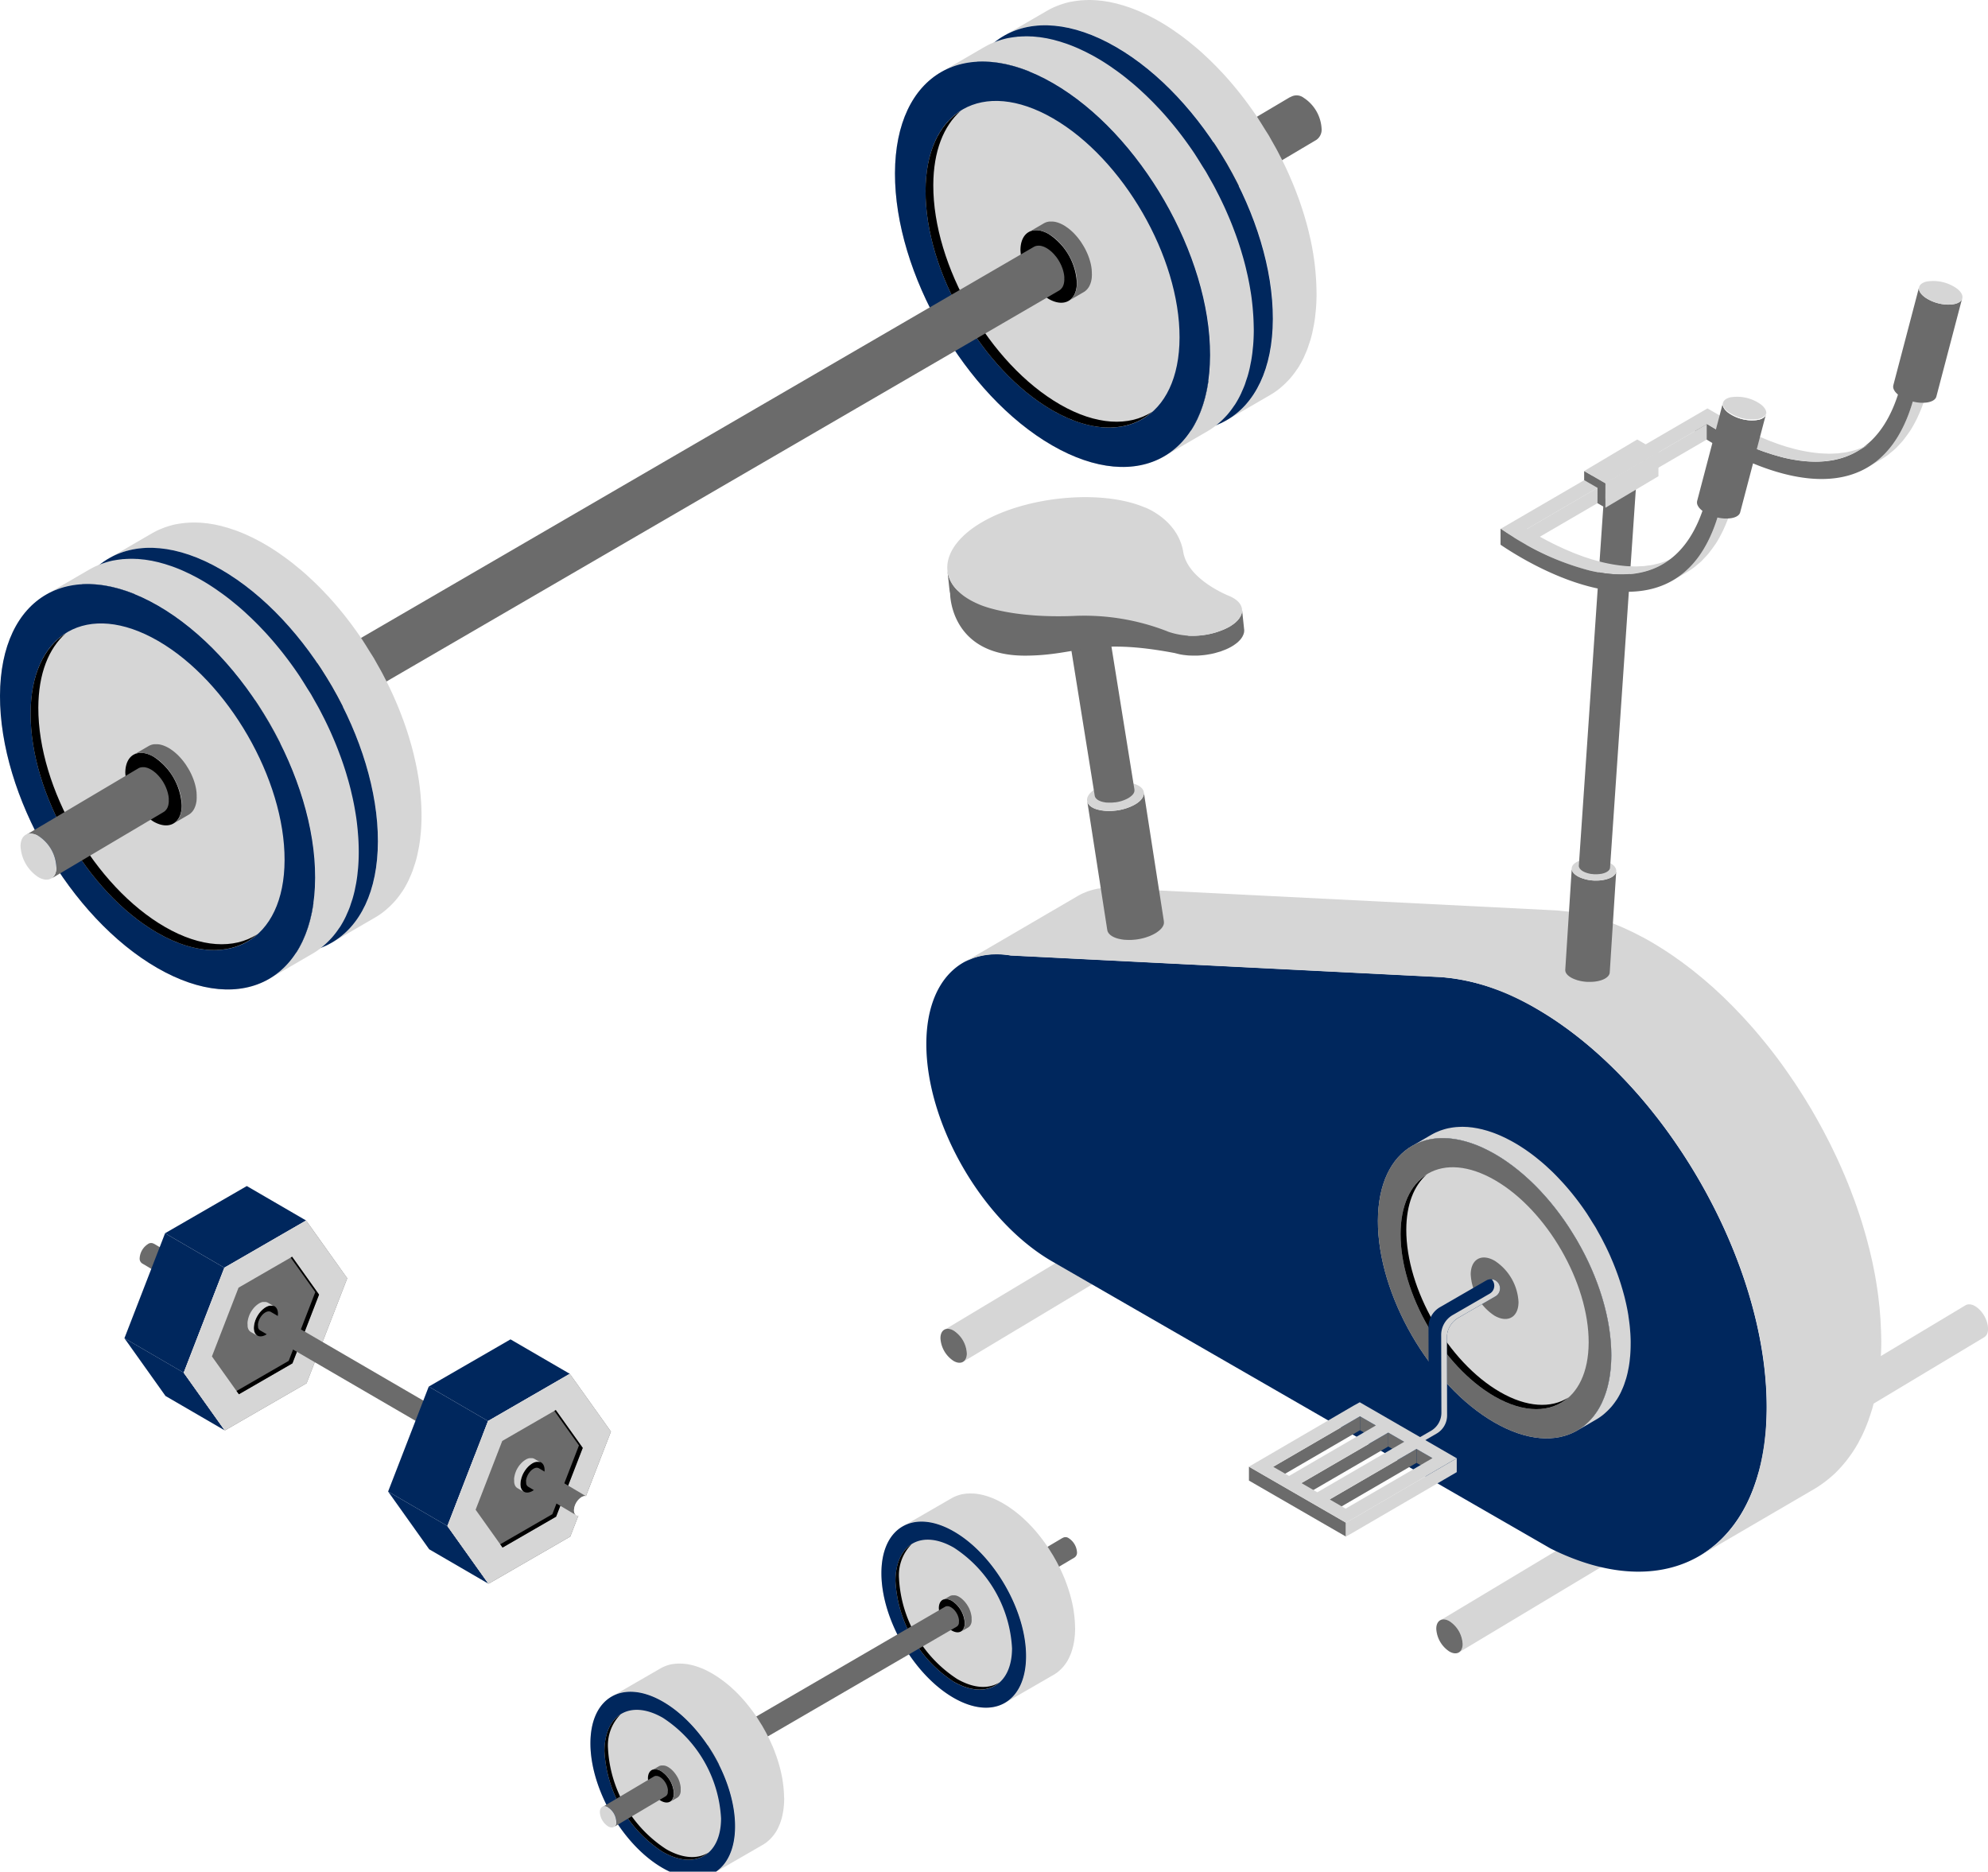 <svg xmlns="http://www.w3.org/2000/svg" width="239" height="225" viewBox="0 0 239 225"><defs><lineargradient id="a" x1="1.154" y1="-.268" x2=".002" y2="1.085" gradientUnits="objectBoundingBox"><stop offset="0" stop-color="#e9ccff"/><stop offset=".429" stop-color="#deb0ff"/><stop offset=".566" stop-color="#d596ff"/><stop offset=".715" stop-color="#ce81ff"/><stop offset=".861" stop-color="#c974ff"/><stop offset="1" stop-color="#c870ff"/></lineargradient><lineargradient id="b" x1=".771" y1="1.021" x2=".012" y2=".131" gradientUnits="objectBoundingBox"><stop offset="0" stop-color="#f3e5ff"/><stop offset="1" stop-color="#deafff"/></lineargradient><lineargradient id="c" x1="1.835" y1="-1.439" x2="-1.02" y2="2.707" gradientUnits="objectBoundingBox"><stop offset="0" stop-color="#c490ff"/><stop offset=".138" stop-color="#bd87fb"/><stop offset="1" stop-color="#9652e2"/></lineargradient><lineargradient id="d" x1="1.154" y1="-.268" x2=".002" y2="1.085"/><lineargradient id="e" x1="6.653" y1="94.329" x2="111.815" y2="1697.824"/><lineargradient id="f" x1="1.406" y1=".002" x2="-1.238" y2="1.456"/><lineargradient id="g" x1=".66" y1=".068" x2="-.6" y2="3.476"/><lineargradient id="h" x1="35.562" y1="-4.211" x2="32.939" y2="-2.711"/><lineargradient id="i" x1=".551" y1="-.268" x2=".292" y2="3.608"/><lineargradient id="j" x1="150.098" y1="-1.439" x2="147.243" y2="2.708"/><lineargradient id="k" x1="4.086" y1="-1.438" x2="1.232" y2="2.708"/></defs><g><g><g><path d="M158.885 15.477a4.74 4.74 0 0 0-2.152-3.72 1.41 1.41 0 0 0-1.671-.033.92.92 0 0 1 .14-.115l-13.512 8.009a1.06 1.06 0 0 0-.236.194c-.021.023-.04.049-.06.074a1.212 1.212 0 0 0-.079.1 1.352 1.352 0 0 0-.081.147v.005a1.64 1.64 0 0 0-.114.335c0 .015-.006.031-.009.046v.013c0 .016-.007.031-.009.047a1.724 1.724 0 0 0-.026.2c-.003.032 0 .067-.006.1s0 .068 0 .1v.1c0 .033 0 .069.005.1s0 .07.008.1.007.071.012.106l.015.108a4.852 4.852 0 0 0 .041.213l.026.113c.009.038.019.076.031.115l.026.088v.009a.076.076 0 0 0 .005.018l.036.112.038.11.04.106.042.105.033.078v.008l.008.018q.023.053.048.1l.055.114.067.13.075.134.014.025.017.031q.076.13.16.255c.043.064.087.128.133.19.031.042.062.084.1.124l.083.1.083.1.084.093.015.015.006.006.067.071.091.089.093.088a.937.937 0 0 0 .1.083l.046.038.011.009.038.031.093.072.093.066.091.06.09.056.021.012.069.038.088.046.088.041.086.037.087.033.017.006h.007l.062.021.089.025.088.02c.029.006.062.011.095.016l.064.006h.133c.032 0 .075 0 .112-.005a1.173 1.173 0 0 0 .124-.018h.007a1.043 1.043 0 0 0 .143-.039 1 1 0 0 0 .175-.081l13.512-8.009a1.488 1.488 0 0 0 .629-1.338z" fill="#6b6b6b"/><path d="M-570.129 147.66c10.461 6.04 18.915 20.681 18.881 32.7s-8.542 16.877-19 10.836-18.921-20.684-18.886-32.712 8.544-16.864 19.005-10.824z" transform="translate(704.279-142.021)" fill="url(#a)"/><path d="M158.259 34.443q-.014-.456-.043-.916c-.009-.139-.022-.279-.033-.418l-.015-.182c-.009-.107-.015-.213-.025-.321q-.044-.462-.1-.928t-.135-.951a.153.153 0 0 0 0-.028c0-.009 0-.022-.005-.033-.048-.3-.1-.6-.155-.9q-.093-.493-.2-.988c-.026-.116-.055-.233-.082-.35l-.048-.207-.1-.435q-.124-.5-.264-1.005a40.496 40.496 0 0 0-.214-.733l-.039-.135-.039-.133q-.15-.49-.314-.979t-.336-.965l-.067-.179-.054-.142c-.075-.2-.149-.4-.228-.606q-.179-.461-.37-.92-.14-.331-.283-.662l-.048-.111-.056-.13q-.2-.459-.416-.915-.235-.5-.484-1c-.025-.051-.052-.1-.078-.152l-.1-.193c-.135-.265-.269-.53-.409-.792-.176-.328-.363-.65-.546-.974-.093-.164-.182-.331-.277-.494-.038-.065-.072-.132-.111-.2-.167-.283-.351-.555-.524-.834-.25-.405-.5-.813-.759-1.211-.042-.064-.079-.131-.122-.194q-.582-.869-1.2-1.707-.413-.56-.842-1.105-.347-.442-.705-.873l-.015-.018-.01-.012q-.361-.435-.732-.856t-.737-.816l-.124-.129-.128-.134c-.174-.184-.347-.369-.524-.549q-.4-.4-.8-.79c-.082-.079-.166-.155-.248-.232l-.189-.176c-.131-.122-.261-.246-.393-.366q-.417-.376-.842-.734c-.124-.1-.248-.2-.375-.306l-.189-.155c-.093-.075-.186-.155-.279-.228q-.412-.326-.831-.634c-.2-.148-.405-.291-.609-.433l-.11-.078c-.037-.025-.069-.05-.1-.074q-.4-.274-.8-.532t-.8-.491l-.186-.108q-.3-.175-.6-.337c-.076-.042-.152-.078-.228-.118l-.308-.16c-.08-.04-.16-.085-.24-.124-.129-.062-.256-.12-.383-.18-.091-.043-.181-.087-.271-.128l-.113-.053q-.378-.169-.752-.318l-.019-.008q-.378-.151-.752-.283c-.033-.012-.065-.021-.1-.031-.091-.031-.181-.059-.272-.089-.129-.042-.26-.088-.388-.127-.065-.019-.128-.034-.192-.053l-.333-.093c-.086-.023-.173-.05-.258-.071s-.179-.039-.269-.06c-.111-.025-.222-.051-.331-.074-.059-.012-.118-.028-.177-.039-.1-.02-.206-.033-.31-.051-.129-.022-.257-.045-.385-.062-.045-.006-.09-.016-.134-.022-.105-.014-.208-.02-.312-.031-.138-.015-.276-.031-.411-.042-.04 0-.08-.01-.12-.012-.093-.006-.182 0-.274-.009a11.196 11.196 0 0 0-.481-.016h-.135c-.07 0-.136.008-.206.01-.2 0-.4.013-.6.028-.059 0-.121 0-.18.009s-.085.014-.13.019c-.3.031-.6.073-.888.129-.024 0-.05.006-.074.011a.074.074 0 0 0-.013 0 9.631 9.631 0 0 0-1.206.329c-.035.012-.073.017-.107.031s-.054.023-.082.033c-.171.062-.337.133-.5.2-.08.035-.161.065-.239.1a8.6 8.6 0 0 0-.7.365h-.008l-5.237 3.042a8.65 8.65 0 0 1 .709-.369c.079-.037.16-.068.24-.1.166-.072.332-.142.5-.2.062-.023.127-.042.189-.062a9.588 9.588 0 0 1 1.2-.332c.027-.006.057-.009.084-.014a9.574 9.574 0 0 1 1.2-.156c.2-.015.4-.024.6-.028.112 0 .225-.006.339-.005.16 0 .321.008.484.016.13.006.26.011.392.021s.273.027.411.042.3.033.447.054c.127.018.257.041.385.062.161.028.323.057.487.09.11.023.221.048.332.074q.261.06.526.131c.111.031.222.06.334.093.191.055.384.116.578.179.091.031.181.058.273.089.285.1.571.2.86.319.288.115.578.241.869.374.092.042.183.086.275.129l.621.3q.155.078.308.16c.276.145.552.294.83.455.641.37 1.273.774 1.9 1.205l.11.079q.873.609 1.72 1.3l.189.155q.82.671 1.612 1.407l.186.174q.8.756 1.574 1.572l.127.133q.821.878 1.6 1.815l.014.017a44.429 44.429 0 0 1 2.869 3.88c.263.4.51.8.76 1.211.212.341.43.681.633 1.03.1.163.185.33.278.495.33.583.652 1.17.955 1.765l.1.193q.547 1.086 1.034 2.2c.017.037.031.075.048.112q.472 1.087.881 2.188l.054.142q.413 1.125.756 2.256l.04.135q.325 1.087.579 2.173l.048.208c.171.747.319 1.493.437 2.235a.275.275 0 0 0 .006.033c.119.748.207 1.49.269 2.228l.014.182c.057.737.09 1.468.088 2.189s-.038 1.411-.1 2.08c-.005.062-.012.12-.019.18q-.093.918-.258 1.768l-.045.226a16.221 16.221 0 0 1-.407 1.576l-.093.279a13.868 13.868 0 0 1-.528 1.349c-.022.049-.041.1-.064.152a11.927 11.927 0 0 1-.761 1.38c-.036.057-.078.105-.116.161a10.433 10.433 0 0 1-.736.973c-.093.11-.193.214-.291.32a9.525 9.525 0 0 1-.711.688c-.1.089-.2.181-.307.265a9.033 9.033 0 0 1-1.1.762l5.238-3.042a9.124 9.124 0 0 0 1.1-.762c.105-.084.2-.176.307-.265a9.467 9.467 0 0 0 .71-.688c.1-.105.2-.209.291-.319a10.4 10.4 0 0 0 .736-.973c.037-.056.079-.1.116-.161l.026-.035a11.853 11.853 0 0 0 .714-1.3c.008-.015.013-.033.021-.048.023-.049.042-.1.064-.151.13-.285.257-.574.37-.878.057-.152.1-.314.155-.471l.093-.279c.031-.095.057-.163.082-.248q.139-.471.252-.968c.026-.117.047-.24.072-.359.016-.075.031-.15.045-.226.022-.115.048-.226.068-.341q.077-.444.135-.906c.021-.169.037-.346.054-.519l.019-.18c.006-.061.016-.141.022-.213q.036-.44.055-.895t.021-.917V35.3q-.008-.427-.019-.857z" fill="#d6d6d6"/><path d="M134.15 5.639c-10.461-6.04-18.976-1.195-19.01 10.826s8.425 26.672 18.886 32.712 18.97 1.191 19-10.836-8.412-26.662-18.876-32.702zm-.112 39.312c-8.43-4.867-15.247-16.67-15.22-26.361s6.888-13.592 15.319-8.723 15.242 16.666 15.215 26.353-6.883 13.6-15.312 8.731z" fill="#00275d"/><path d="M-561.138 199.44c-8.43-4.867-15.247-16.67-15.219-26.361.012-4.083 1.247-7.122 3.292-8.927-2.6 1.648-4.208 4.956-4.222 9.623-.028 9.692 6.789 21.494 15.219 26.361 4.876 2.815 9.214 2.679 12.02.2-2.789 1.775-6.724 1.625-11.09-.896z" transform="translate(696.106-155.186)" fill="url(#b)"/><path d="M126.604 10c10.462 6.04 18.915 20.681 18.881 32.7s-8.542 16.877-19 10.836-18.92-20.684-18.887-32.712S116.141 3.96 126.604 10z" fill="#d6d6d6"/><path d="M150.711 38.804q-.013-.456-.043-.916c-.009-.139-.022-.279-.033-.419 0-.062-.009-.121-.014-.182-.009-.107-.015-.213-.026-.321q-.044-.462-.1-.928t-.135-.951a.166.166 0 0 0-.005-.028l-.006-.031q-.071-.448-.155-.9-.093-.493-.2-.988c-.025-.116-.055-.233-.081-.35l-.048-.207c-.034-.145-.065-.29-.1-.435q-.124-.5-.264-1.005a40.496 40.496 0 0 0-.214-.733l-.039-.135c-.013-.045-.025-.089-.039-.133q-.15-.49-.313-.979t-.337-.965c-.021-.06-.045-.119-.067-.179l-.053-.142c-.076-.2-.149-.4-.228-.606q-.179-.461-.37-.92-.14-.332-.284-.662l-.048-.111-.056-.13q-.2-.459-.417-.914-.235-.5-.484-1c-.025-.051-.053-.1-.078-.151s-.067-.129-.1-.193c-.135-.265-.269-.53-.409-.792-.175-.328-.363-.65-.546-.974-.093-.164-.182-.331-.277-.494-.038-.065-.072-.132-.111-.2-.167-.283-.351-.555-.523-.834-.25-.405-.5-.813-.759-1.211-.042-.064-.079-.131-.122-.194q-.582-.869-1.2-1.707-.413-.56-.841-1.105-.348-.442-.706-.872l-.015-.018-.01-.012q-.361-.435-.731-.857t-.737-.816l-.124-.129-.128-.134c-.174-.184-.348-.369-.524-.549q-.4-.4-.8-.79c-.082-.079-.167-.155-.248-.232-.062-.059-.126-.117-.19-.176-.131-.122-.261-.247-.393-.366q-.417-.376-.842-.734c-.124-.1-.248-.2-.374-.306l-.189-.155c-.093-.075-.186-.155-.28-.228q-.412-.326-.831-.634c-.2-.148-.406-.291-.609-.433l-.11-.078-.1-.074q-.4-.274-.8-.532t-.8-.491l-.186-.108q-.3-.175-.6-.337c-.076-.041-.152-.078-.228-.118q-.155-.082-.308-.159c-.08-.041-.161-.085-.241-.124-.128-.062-.255-.12-.383-.18-.09-.043-.181-.087-.271-.128l-.113-.053q-.378-.169-.752-.318l-.019-.008q-.378-.151-.752-.283c-.033-.012-.065-.021-.1-.031-.091-.031-.182-.059-.272-.089-.129-.042-.26-.088-.388-.127-.064-.019-.127-.034-.192-.053l-.333-.093c-.086-.023-.173-.05-.258-.071s-.178-.039-.268-.06a14.228 14.228 0 0 0-.332-.074c-.059-.012-.118-.028-.177-.039-.1-.02-.207-.033-.31-.051-.129-.022-.257-.045-.385-.062-.044-.007-.09-.016-.134-.022-.105-.014-.208-.02-.313-.031-.137-.015-.275-.031-.411-.042-.039 0-.08-.01-.12-.012-.093-.007-.182 0-.274-.009a11.143 11.143 0 0 0-.481-.016h-.135c-.07 0-.136.008-.205.01-.2 0-.4.013-.6.028-.059 0-.121 0-.18.009s-.086.014-.129.019c-.3.031-.6.073-.889.129-.024 0-.05.006-.074.011h-.013a9.6 9.6 0 0 0-1.2.331c-.035.012-.073.017-.107.031l-.082.034c-.171.062-.338.133-.5.2-.079.035-.161.066-.24.1a8.927 8.927 0 0 0-.7.365h-.008l-5.238 3.042c.23-.133.468-.255.709-.369.079-.037.161-.068.241-.1.165-.072.332-.142.5-.2.062-.023.126-.042.189-.062a9.6 9.6 0 0 1 1.2-.332c.028-.006.057-.009.084-.014.291-.056.59-.1.892-.13.1-.011.205-.019.308-.027.2-.015.4-.024.6-.028.113 0 .225-.006.34-.005.16 0 .322.008.484.016.13.006.26.011.392.021s.273.027.411.042.3.031.447.054c.127.018.256.041.385.062.162.028.324.056.487.09.11.023.221.048.332.074q.261.06.526.131a16.614 16.614 0 0 1 .911.272c.091.031.182.058.273.089.285.1.571.2.86.319.288.115.578.241.869.374l.275.129.621.3c.1.052.206.105.309.16.275.145.552.294.831.455.64.37 1.272.774 1.9 1.205l.11.079q.873.609 1.72 1.3l.189.155q.819.672 1.611 1.407l.186.174q.8.756 1.573 1.572l.128.133q.821.878 1.6 1.815l.014.017a44.439 44.439 0 0 1 2.869 3.88c.262.4.509.8.759 1.211.212.341.431.681.633 1.03.095.163.184.33.277.495.33.583.652 1.17.955 1.765.033.065.068.129.1.193q.547 1.086 1.034 2.2c.016.037.031.075.048.112q.473 1.086.882 2.187c.018.048.036.1.054.143q.413 1.125.756 2.256l.039.135q.325 1.086.579 2.173l.049.208c.171.747.319 1.493.437 2.235l.006.033q.178 1.122.268 2.228l.015.182c.057.737.09 1.469.087 2.189s-.038 1.411-.1 2.08c-.005.062-.012.12-.018.18q-.094.918-.258 1.768l-.045.226q-.17.822-.407 1.576l-.093.279a13.9 13.9 0 0 1-.528 1.349c-.022.049-.041.1-.064.151a11.993 11.993 0 0 1-.761 1.38c-.036.057-.079.106-.116.161a10.454 10.454 0 0 1-.736.973c-.093.11-.193.215-.291.319a9.484 9.484 0 0 1-.711.688c-.1.089-.2.181-.307.265a9.073 9.073 0 0 1-1.1.762l5.237-3.042a9.147 9.147 0 0 0 1.1-.762c.105-.084.2-.176.307-.265a9.6 9.6 0 0 0 .711-.688c.1-.105.2-.209.291-.32a10.474 10.474 0 0 0 .737-.98c.037-.056.079-.1.116-.161l.025-.035a11.862 11.862 0 0 0 .714-1.3l.02-.048c.023-.049.041-.1.064-.151.13-.285.257-.574.371-.878.056-.152.1-.315.155-.471l.093-.279c.031-.095.057-.163.083-.248q.139-.471.252-.968c.027-.117.048-.24.072-.359l.045-.226c.022-.115.048-.225.068-.342q.077-.444.135-.906c.021-.17.036-.346.054-.519l.019-.18c.006-.061.016-.141.022-.213q.037-.44.056-.895t.021-.917v-.055q-.007-.422-.02-.852z" fill="#d6d6d6"/><path d="M126.604 10c-10.461-6.04-18.976-1.195-19.01 10.826s8.425 26.673 18.887 32.712 18.97 1.191 19-10.836S137.066 16.04 126.604 10zm-.112 39.312c-8.43-4.867-15.247-16.67-15.219-26.361s6.888-13.592 15.319-8.723 15.242 16.666 15.215 26.353-6.884 13.598-15.314 8.731z" fill="#00275d"/><path d="M127.421 48.615c-8.43-4.867-15.247-16.67-15.219-26.361.011-4.083 1.247-7.122 3.292-8.927-2.6 1.648-4.208 4.956-4.222 9.623-.027 9.692 6.789 21.494 15.219 26.361 4.875 2.815 9.214 2.68 12.02.2-2.79 1.775-6.724 1.625-11.09-.896z"/><path d="M126.08 28.137a7.451 7.451 0 0 1 3.379 5.853c0 2.152-1.529 3.02-3.4 1.939a7.45 7.45 0 0 1-3.38-5.855c.005-2.152 1.529-3.018 3.401-1.937z"/><path d="M131.263 32.789c0-.054 0-.109-.007-.164 0-.025 0-.05-.006-.075a.154.154 0 0 0 0-.033v-.057l-.018-.166a5.338 5.338 0 0 0-.024-.17v-.011l-.028-.161-.035-.177-.015-.062c0-.012-.006-.025-.009-.037l-.018-.078-.048-.18a5.006 5.006 0 0 0-.038-.131l-.007-.024-.007-.024-.056-.175c-.019-.058-.04-.115-.06-.173l-.012-.031-.01-.026-.041-.108-.066-.165c-.022-.055-.034-.079-.051-.119 0-.006-.006-.013-.009-.02l-.01-.023a13.522 13.522 0 0 0-.161-.343l-.014-.027-.018-.034-.073-.142a4.198 4.198 0 0 0-.1-.174c-.016-.029-.031-.059-.049-.088l-.02-.035-.093-.149c-.045-.073-.089-.146-.136-.217l-.022-.035q-.1-.155-.215-.306c-.049-.067-.1-.133-.151-.2s-.083-.1-.126-.155q-.065-.078-.131-.153t-.132-.146l-.022-.023-.023-.024-.093-.1q-.071-.072-.143-.141l-.045-.042-.034-.031-.07-.066c-.05-.045-.1-.089-.151-.132l-.067-.055-.034-.028-.05-.041c-.049-.039-.1-.077-.149-.114l-.109-.077-.02-.014-.019-.013c-.048-.033-.1-.065-.144-.1s-.1-.06-.143-.088l-.034-.02-.107-.06-.041-.021-.056-.029-.043-.022-.068-.031c-.016-.007-.031-.016-.049-.023l-.02-.01-.135-.057a4.527 4.527 0 0 0-.134-.051l-.018-.006-.049-.016-.069-.023-.035-.01-.059-.016-.046-.013-.048-.011-.059-.013-.031-.007-.056-.009-.069-.011a.222.222 0 0 1-.024 0l-.056-.006-.073-.008a.069.069 0 0 1-.021 0h-.303a.208.208 0 0 0-.031 0h-.023a1.644 1.644 0 0 0-.159.023h-.013a1.72 1.72 0 0 0-.215.059l-.019.005-.015.006a1.056 1.056 0 0 0-.09.037l-.043.018a1.331 1.331 0 0 0-.124.065l-1.8 1.049c.041-.024.084-.046.127-.066l.043-.018c.031-.013.06-.026.09-.037l.034-.011a1.717 1.717 0 0 1 .216-.059.034.034 0 0 0 .015 0c.052-.01.105-.018.159-.023h.381l.073.008.08.01.069.011.087.016.06.013.093.023.06.016.1.031.049.016.155.057.155.067.049.023.111.054.055.029c.049.026.1.052.148.081.115.066.228.139.34.217l.019.014q.155.109.308.232l.034.028q.147.12.288.252l.034.031q.144.135.282.281l.023.024q.147.157.287.325a8.02 8.02 0 0 1 .514.694c.047.071.091.144.136.217s.077.122.114.184l.049.088c.059.1.117.209.171.316l.018.034q.1.195.186.393l.008.02q.085.194.158.392l.01.025q.074.2.135.4c0 .008 0 .016.007.024q.058.195.1.389c0 .012.006.025.009.037q.047.2.078.4v.006c.021.134.037.267.048.4v.033a4.032 4.032 0 0 1-.002.764.24.24 0 0 1 0 .031q-.017.165-.046.317c0 .014-.005.027-.008.04q-.031.147-.073.282l-.017.05a2.431 2.431 0 0 1-.093.242l-.011.027a2.164 2.164 0 0 1-.136.248l-.02.029a2 2 0 0 1-.132.174l-.052.057a1.765 1.765 0 0 1-.127.124c-.018.016-.036.033-.055.047a1.629 1.629 0 0 1-.2.137l1.8-1.049a1.646 1.646 0 0 0 .2-.137.821.821 0 0 0 .055-.048 1.594 1.594 0 0 0 .127-.124l.052-.057a1.81 1.81 0 0 0 .131-.174c.007-.01.015-.019.021-.029l.005-.006a2.2 2.2 0 0 0 .128-.232v-.009c0-.009.008-.018.012-.027.023-.051.046-.1.067-.157l.028-.084.016-.05.015-.044q.025-.084.045-.173c0-.021.008-.043.013-.064l.008-.04c0-.02.008-.04.012-.062.009-.053.018-.107.024-.162 0-.031.007-.062.01-.093a.242.242 0 0 1 0-.031v-.038c0-.052.007-.106.01-.16s0-.108 0-.164v-.01a.777.777 0 0 1-.005-.148z" fill="#6b6b6b"/><path d="M127.954 33.417v-.1c0-.031-.005-.07-.008-.1s-.007-.071-.012-.106l-.015-.108c-.005-.035-.011-.069-.018-.1l-.023-.113-.026-.113c-.009-.038-.02-.076-.031-.115l-.026-.088v-.009l-.005-.018c-.011-.037-.023-.075-.036-.112l-.039-.11-.04-.106c-.014-.035-.028-.07-.042-.1s-.022-.052-.033-.078v-.008l-.008-.018a1.342 1.342 0 0 0-.047-.1l-.055-.114-.067-.13-.075-.134c0-.008-.009-.017-.014-.025l-.017-.031q-.077-.13-.16-.255a6.438 6.438 0 0 0-.133-.19q-.046-.062-.1-.124t-.083-.1l-.083-.1-.084-.093-.015-.015-.006-.006-.067-.071-.09-.089-.093-.087a.937.937 0 0 0-.1-.083l-.047-.038-.011-.009-.038-.031-.093-.072a2.658 2.658 0 0 0-.093-.066l-.091-.06-.09-.056-.021-.012-.068-.038-.089-.046-.087-.041-.086-.037-.087-.033-.017-.006h-.006l-.062-.021a2.008 2.008 0 0 0-.089-.024l-.089-.02-.093-.016-.064-.006h-.132c-.032 0-.075 0-.111.005a1.117 1.117 0 0 0-.125.018h-.008a1.1 1.1 0 0 0-.143.039 1.032 1.032 0 0 0-.175.081l-107.365 62.4a1.071 1.071 0 0 1 .318-.12 1.3 1.3 0 0 1 .363-.019h.01a1.725 1.725 0 0 1 .4.087h.006a2.475 2.475 0 0 1 .435.2 3.308 3.308 0 0 1 .428.3l.01.008a4.111 4.111 0 0 1 .395.369l.006.007a4.873 4.873 0 0 1 .361.435 5.243 5.243 0 0 1 .31.474l.015.026a5.244 5.244 0 0 1 .253.5v.008a4.751 4.751 0 0 1 .195.528v.008a4.089 4.089 0 0 1 .124.533 3.24 3.24 0 0 1 .042.525 2.353 2.353 0 0 1-.044.463v.013a1.728 1.728 0 0 1-.122.38 1.224 1.224 0 0 1-.162.248c-.02.025-.039.052-.06.075a1.064 1.064 0 0 1-.236.194l107.365-62.4a1.058 1.058 0 0 0 .236-.194c.021-.023.04-.049.06-.074a1.151 1.151 0 0 0 .079-.1 1.3 1.3 0 0 0 .081-.147v-.005a1.253 1.253 0 0 0 .084-.225 2.57 2.57 0 0 0 .029-.11c0-.015.006-.031.009-.046v-.013c0-.016.007-.031.009-.047l.016-.1c.005-.033.008-.068.011-.1s0-.067.006-.1 0-.068 0-.1v-.006a.506.506 0 0 1-.001-.137z" fill="#6b6b6b"/><path d="M-905.448 431.575a4.742 4.742 0 0 1 2.148 3.725c0 1.363-.974 1.916-2.16 1.231a4.742 4.742 0 0 1-2.152-3.72c.003-1.37.972-1.923 2.164-1.236z" transform="translate(923.892-339.391)" fill="url(#c)"/><path d="M-916.73 350.009c10.461 6.04 18.914 20.681 18.88 32.7s-8.542 16.876-19 10.836-18.921-20.686-18.887-32.712 8.545-16.864 19.007-10.824z" transform="translate(943.288-281.556)" fill="url(#d)"/><path d="M50.663 97.257q-.014-.456-.043-.916c-.008-.139-.022-.279-.033-.418-.005-.062-.009-.122-.015-.182-.009-.107-.015-.214-.025-.321q-.044-.463-.1-.928t-.135-.952c0-.009 0-.019-.005-.028s0-.022-.006-.033q-.071-.447-.155-.9-.093-.493-.2-.988c-.026-.116-.055-.233-.081-.35l-.049-.207c-.034-.145-.065-.29-.1-.434q-.124-.5-.264-1.005a40.496 40.496 0 0 0-.214-.733l-.039-.135-.038-.133q-.151-.49-.314-.979t-.337-.965c-.021-.06-.045-.119-.067-.178l-.054-.142c-.075-.2-.149-.4-.228-.606q-.179-.461-.37-.92-.139-.332-.284-.662l-.047-.111-.056-.13q-.2-.458-.417-.914-.235-.5-.483-1c-.026-.051-.053-.1-.078-.152s-.067-.129-.1-.194c-.135-.264-.269-.53-.409-.792-.175-.328-.363-.65-.546-.974-.093-.165-.182-.331-.277-.494-.038-.065-.072-.132-.11-.2-.167-.283-.351-.555-.524-.834-.25-.406-.5-.813-.759-1.211-.042-.064-.079-.131-.122-.194q-.582-.869-1.2-1.707-.413-.56-.842-1.105-.348-.442-.706-.872l-.014-.018-.01-.013q-.362-.435-.732-.856t-.737-.816c-.04-.044-.082-.086-.124-.129l-.128-.133c-.174-.184-.347-.37-.524-.549q-.395-.4-.8-.789c-.082-.079-.166-.155-.248-.232l-.189-.176c-.131-.122-.261-.246-.394-.366q-.417-.376-.842-.735c-.124-.1-.25-.2-.375-.306l-.189-.155c-.093-.075-.186-.155-.279-.228q-.413-.326-.832-.634c-.2-.148-.4-.29-.609-.433l-.11-.079-.1-.074q-.4-.274-.8-.532t-.8-.491l-.187-.109q-.3-.174-.6-.337c-.077-.041-.152-.078-.228-.118l-.308-.16c-.08-.041-.161-.085-.24-.124-.128-.064-.255-.12-.383-.18-.09-.043-.181-.087-.271-.128l-.113-.053q-.378-.169-.752-.319l-.019-.007q-.378-.151-.752-.283c-.033-.012-.065-.021-.1-.031l-.273-.089c-.129-.042-.259-.088-.388-.127-.064-.02-.127-.034-.192-.053l-.333-.093c-.086-.023-.173-.05-.258-.072s-.178-.039-.268-.059a14.228 14.228 0 0 0-.332-.074c-.059-.012-.119-.028-.176-.039-.1-.02-.207-.033-.311-.051-.128-.022-.258-.045-.385-.062-.045-.007-.09-.017-.135-.023-.106-.014-.208-.02-.312-.031-.137-.015-.275-.031-.411-.042-.039 0-.08-.01-.12-.012-.093-.007-.182 0-.273-.009-.161-.007-.322-.014-.482-.016h-.135c-.07 0-.136.008-.206.01-.2 0-.4.013-.6.028-.059 0-.121 0-.18.009s-.086.014-.13.019c-.3.031-.6.073-.888.129-.025 0-.05.006-.074.011h-.014a9.631 9.631 0 0 0-1.2.331c-.035.012-.073.017-.107.031l-.082.034c-.171.062-.338.133-.5.2-.079.034-.161.065-.24.1a8.6 8.6 0 0 0-.7.365h-.009l-5.238 3.044c.23-.134.467-.256.709-.369.079-.037.16-.068.24-.1.165-.072.332-.142.5-.2.062-.023.126-.041.189-.062a9.61 9.61 0 0 1 1.2-.331l.084-.014a9.574 9.574 0 0 1 1.2-.156c.2-.015.4-.023.6-.028.112 0 .225-.006.339-.005.16 0 .322.008.484.016.13.006.26.011.392.021s.274.027.411.042.3.031.447.054c.127.018.256.041.385.062.161.028.324.056.487.091.11.023.221.048.332.074q.261.06.526.131c.111.031.222.06.334.093.192.055.385.116.578.179.091.031.182.058.273.089.285.1.571.2.861.318.288.115.578.241.869.374.091.041.184.086.275.129q.309.145.62.3.155.079.308.16c.276.145.552.294.831.455.64.37 1.273.773 1.9 1.205.037.025.074.053.11.078q.873.61 1.72 1.3l.189.155q.82.672 1.611 1.408l.186.174q.8.756 1.573 1.572c.042.045.085.088.127.134q.821.878 1.6 1.815l.014.018a44.422 44.422 0 0 1 2.869 3.88c.263.4.51.8.76 1.211.211.343.43.683.633 1.03.1.164.184.33.277.495.33.583.652 1.17.955 1.765l.1.193q.548 1.087 1.034 2.2c.017.037.031.075.048.112q.472 1.087.881 2.187l.054.143q.413 1.124.756 2.256l.039.135q.325 1.086.58 2.173l.048.208c.171.747.319 1.493.437 2.235l.006.033c.119.748.207 1.49.269 2.228l.015.182c.058.737.09 1.469.088 2.189s-.038 1.411-.1 2.08l-.018.18q-.093.919-.258 1.768l-.046.226a16.251 16.251 0 0 1-.407 1.576c-.029.093-.062.186-.093.279a13.972 13.972 0 0 1-.528 1.349c-.023.049-.041.1-.064.151a12.02 12.02 0 0 1-.76 1.374c-.036.056-.078.105-.115.161a10.5 10.5 0 0 1-.736.973c-.093.111-.193.214-.291.319a9.459 9.459 0 0 1-.711.688c-.1.089-.2.181-.307.265a9.117 9.117 0 0 1-1.1.763l5.238-3.044a9.074 9.074 0 0 0 1.1-.762c.1-.084.2-.176.307-.265a9.607 9.607 0 0 0 .711-.688c.1-.105.2-.209.291-.32a10.416 10.416 0 0 0 .736-.973c.037-.056.079-.1.116-.161.008-.013.018-.023.026-.036a12.007 12.007 0 0 0 .714-1.3l.02-.048c.023-.049.042-.1.064-.152.13-.285.258-.574.371-.878.056-.152.1-.315.155-.471l.093-.279c.031-.095.057-.163.082-.248q.14-.471.252-.968c.027-.117.047-.24.072-.359l.045-.225c.023-.115.049-.226.069-.342q.077-.444.135-.906c.021-.17.036-.346.054-.519.006-.062.013-.119.018-.18s.016-.141.022-.213q.036-.44.055-.895t.021-.917v-.054q0-.424-.013-.853z" fill="#d6d6d6"/><path d="M26.557 68.452c-10.461-6.04-18.976-1.195-19.01 10.826s8.425 26.672 18.886 32.712 18.97 1.191 19-10.836-8.414-26.661-18.876-32.702zm-.112 39.312c-8.43-4.867-15.247-16.67-15.219-26.361s6.889-13.591 15.319-8.723S41.787 89.346 41.76 99.033s-6.885 13.6-15.315 8.731z" fill="#00275d"/><path d="M-907.744 401.789c-8.43-4.867-15.247-16.67-15.219-26.361.011-4.083 1.247-7.122 3.292-8.927-2.6 1.648-4.208 4.956-4.222 9.623-.027 9.693 6.789 21.494 15.219 26.361 4.876 2.815 9.215 2.679 12.021.2-2.792 1.775-6.725 1.625-11.091-.896z" transform="translate(935.118-294.721)" fill="url(#b)"/><path d="M19.009 72.814c10.462 6.04 18.915 20.681 18.881 32.7s-8.542 16.876-19 10.837S-.031 95.666.004 83.639s8.544-16.865 19.005-10.825z" fill="#d6d6d6"/><path d="M43.116 101.618q-.013-.456-.042-.916c-.009-.139-.022-.279-.033-.418 0-.062-.01-.121-.015-.182-.009-.107-.015-.214-.025-.321q-.045-.463-.1-.928t-.135-.952a.141.141 0 0 0-.005-.028c0-.009 0-.022-.005-.033-.048-.3-.1-.6-.155-.9q-.093-.493-.2-.988c-.025-.116-.054-.233-.081-.35l-.048-.207-.1-.435q-.124-.5-.264-1.005a40.496 40.496 0 0 0-.214-.733l-.039-.135-.039-.133q-.15-.49-.314-.979t-.337-.965l-.067-.178c-.022-.059-.036-.1-.054-.143l-.227-.606q-.179-.461-.37-.92-.14-.332-.283-.662l-.048-.11-.056-.13q-.2-.458-.417-.914-.235-.5-.484-1c-.025-.051-.053-.1-.078-.152s-.067-.129-.1-.193c-.135-.265-.269-.53-.409-.792-.175-.328-.363-.65-.546-.974-.093-.165-.182-.331-.277-.494-.038-.065-.072-.132-.111-.2-.167-.283-.351-.555-.524-.834-.25-.406-.5-.813-.759-1.211-.042-.064-.079-.131-.122-.194q-.581-.869-1.2-1.707-.413-.56-.842-1.105-.347-.442-.706-.872l-.014-.018-.01-.013q-.362-.435-.732-.856t-.737-.816c-.04-.044-.082-.086-.124-.13l-.128-.134c-.174-.184-.348-.37-.524-.549q-.4-.4-.8-.789l-.248-.232-.189-.176c-.131-.122-.261-.247-.393-.366q-.417-.376-.842-.735c-.124-.1-.248-.2-.375-.306l-.189-.155c-.093-.076-.186-.155-.279-.228q-.413-.326-.832-.634c-.2-.148-.406-.291-.609-.433-.037-.026-.073-.053-.11-.078l-.1-.074q-.4-.274-.8-.532t-.8-.491l-.187-.109q-.3-.174-.6-.337c-.076-.041-.152-.078-.228-.118l-.308-.16c-.079-.041-.16-.085-.24-.124-.128-.064-.255-.12-.384-.18-.09-.043-.181-.087-.271-.128-.038-.017-.076-.037-.113-.053q-.378-.17-.751-.319l-.019-.007q-.379-.152-.752-.283c-.033-.012-.066-.021-.1-.031l-.273-.089c-.129-.042-.259-.088-.388-.127-.064-.02-.128-.034-.191-.053l-.334-.093c-.085-.023-.173-.05-.258-.071s-.178-.039-.268-.06a14.228 14.228 0 0 0-.332-.074c-.058-.012-.118-.028-.176-.039-.1-.021-.207-.033-.31-.051-.129-.022-.258-.045-.385-.062-.044-.007-.09-.016-.134-.022-.105-.014-.208-.02-.313-.031-.137-.015-.275-.031-.411-.042-.04 0-.081-.01-.12-.013-.093-.006-.182 0-.274-.009-.161-.007-.323-.015-.482-.016h-.135c-.07 0-.136.008-.206.01-.2 0-.4.013-.6.028-.059 0-.121 0-.18.008s-.085.014-.13.019c-.3.031-.6.073-.888.129-.024 0-.05.006-.074.011h-.013a9.642 9.642 0 0 0-1.2.332c-.035.012-.073.017-.108.031l-.082.034c-.171.062-.338.133-.5.2-.08.034-.161.065-.24.1a8.439 8.439 0 0 0-.7.365h-.008l-5.237 3.044a8.65 8.65 0 0 1 .709-.369c.078-.037.16-.068.24-.1.165-.072.332-.142.5-.2.062-.023.127-.041.189-.062a9.625 9.625 0 0 1 1.2-.331c.028-.006.056-.009.084-.014a9.92 9.92 0 0 1 1.2-.157c.2-.015.4-.024.6-.028.113 0 .225-.006.339-.005.16 0 .321.008.484.016.13.006.259.011.392.021s.273.027.411.042.3.031.447.054c.127.018.256.042.385.062.161.028.323.056.487.091a19.609 19.609 0 0 1 .859.204c.111.031.221.06.333.093.191.055.385.116.578.179.091.031.182.058.273.089.285.1.571.2.861.318.288.115.578.242.869.374.091.041.183.086.275.13q.31.145.621.3.155.079.308.16c.276.146.552.295.831.455.64.37 1.273.773 1.9 1.205l.11.078q.872.61 1.719 1.3l.189.155q.82.672 1.612 1.407l.186.174q.8.756 1.573 1.572l.128.134q.821.878 1.6 1.815l.015.018a44.453 44.453 0 0 1 2.869 3.88c.263.4.509.805.759 1.211.212.341.431.681.633 1.03.1.164.185.33.277.495.33.583.652 1.17.955 1.765l.1.193q.547 1.086 1.034 2.195c.017.037.031.075.048.112q.473 1.086.881 2.187l.054.143q.413 1.125.756 2.256l.039.135q.325 1.086.579 2.173l.049.208c.171.747.319 1.493.437 2.235a.269.269 0 0 0 .005.033q.178 1.122.269 2.228l.015.182c.057.737.09 1.469.088 2.189a23.177 23.177 0 0 1-.119 2.26q-.093.919-.258 1.768l-.045.226q-.17.822-.407 1.576l-.093.279a13.924 13.924 0 0 1-.528 1.349c-.022.049-.041.1-.064.151a11.867 11.867 0 0 1-.761 1.38c-.036.056-.078.105-.115.161a10.553 10.553 0 0 1-.736.973c-.093.11-.193.214-.291.319a9.528 9.528 0 0 1-.711.688c-.1.089-.2.181-.307.265a9.1 9.1 0 0 1-1.1.762l5.238-3.044a9.073 9.073 0 0 0 1.095-.762c.105-.084.2-.176.308-.266a9.478 9.478 0 0 0 .71-.688c.1-.105.2-.209.291-.32a10.374 10.374 0 0 0 .736-.973c.037-.056.079-.1.116-.161.008-.012.018-.023.026-.036a11.827 11.827 0 0 0 .714-1.3c.008-.015.013-.032.02-.048.023-.049.042-.1.064-.151.13-.286.257-.574.37-.878.057-.152.1-.314.155-.471l.093-.279c.031-.095.058-.163.083-.248q.138-.471.252-.968c.027-.117.047-.24.072-.359.015-.075.031-.15.045-.226.022-.115.049-.226.068-.341q.078-.444.135-.906c.021-.17.036-.346.054-.519l.019-.18c.006-.06.016-.141.022-.213q.036-.44.055-.895t.021-.917v-.054q.002-.422-.012-.85z" fill="#d6d6d6"/><path d="M19.009 72.814C8.548 66.774.034 71.619 0 83.64s8.425 26.672 18.886 32.712 18.97 1.191 19-10.837-8.415-26.659-18.877-32.701zm-.111 39.312c-8.43-4.867-15.247-16.67-15.219-26.361s6.888-13.592 15.319-8.723 15.241 16.666 15.214 26.353-6.884 13.6-15.314 8.731z" fill="#00275d"/><path d="M19.827 111.429c-8.43-4.867-15.247-16.67-15.219-26.361.012-4.083 1.247-7.122 3.292-8.927-2.6 1.649-4.208 4.956-4.222 9.623-.028 9.692 6.789 21.493 15.219 26.361 4.876 2.815 9.214 2.679 12.021.2-2.791 1.775-6.725 1.625-11.091-.896z"/><path d="M18.464 90.966a7.452 7.452 0 0 1 3.38 5.853c0 2.151-1.529 3.02-3.4 1.94a7.45 7.45 0 0 1-3.38-5.854c.004-2.154 1.532-3.02 3.4-1.939z"/><path d="M23.645 95.617q0-.081-.007-.164c0-.025 0-.05-.006-.075v-.031-.057c-.005-.055-.012-.11-.019-.166l-.024-.17v-.011c-.008-.053-.018-.107-.028-.161l-.036-.177c0-.021-.01-.042-.014-.062l-.009-.037-.018-.078-.047-.18a3.249 3.249 0 0 0-.039-.131l-.006-.024c0-.008 0-.016-.007-.024q-.027-.088-.056-.175l-.06-.173c0-.01-.008-.021-.012-.031l-.01-.025-.041-.108q-.031-.082-.066-.164c-.016-.04-.034-.079-.051-.119l-.009-.02-.01-.023a5.92 5.92 0 0 0-.161-.343c0-.009-.01-.018-.014-.027l-.018-.035-.073-.142a4.198 4.198 0 0 0-.1-.174c-.017-.029-.032-.059-.05-.088l-.02-.035-.093-.149c-.045-.072-.089-.145-.136-.217l-.022-.035q-.1-.155-.215-.306-.074-.1-.151-.2c-.042-.053-.083-.1-.126-.155-.043-.052-.087-.1-.131-.153s-.087-.1-.132-.146l-.022-.023-.023-.024-.093-.1c-.047-.048-.095-.1-.143-.141l-.044-.042-.034-.031a4.15 4.15 0 0 0-.22-.197l-.067-.055-.034-.028-.05-.041q-.074-.059-.149-.114l-.109-.077-.02-.014-.018-.013c-.048-.033-.1-.065-.144-.1s-.1-.059-.144-.088l-.033-.02-.108-.06-.041-.021-.055-.029-.043-.022-.068-.031-.048-.023-.021-.009-.134-.057a3.71 3.71 0 0 0-.135-.051l-.018-.006-.049-.016-.07-.023-.034-.01-.06-.016-.047-.013-.048-.011-.059-.013-.031-.007-.055-.009-.069-.011a.18.18 0 0 1-.024 0l-.056-.005-.073-.008a.065.065 0 0 1-.021 0h-.16a.286.286 0 0 0-.036 0h-.161a2.027 2.027 0 0 0-.159.023h-.013a1.7 1.7 0 0 0-.215.059l-.019.005-.015.006c-.031.011-.06.024-.09.037l-.043.018a1.275 1.275 0 0 0-.125.065l-1.8 1.049c.041-.024.084-.046.127-.066l.043-.018c.031-.013.059-.025.09-.036l.034-.011a1.736 1.736 0 0 1 .217-.059.029.029 0 0 0 .015 0 1.62 1.62 0 0 1 .16-.023h.381l.073.007.08.01.069.011.087.016.06.013.093.023.06.017.1.031.049.016.155.057c.052.021.1.043.155.067l.049.023.111.055.055.029c.049.026.1.052.149.081.115.066.227.138.34.217l.02.014q.155.109.308.232l.034.027q.147.12.288.252l.033.031q.144.136.282.281l.023.024q.147.157.287.325a8 8 0 0 1 .514.695c.046.071.091.144.135.217s.077.122.114.184l.05.088c.059.1.117.209.171.316l.018.034q.1.195.186.393l.008.02c.057.13.109.26.158.392l.01.025q.074.2.135.4l.007.024q.058.194.1.389c0 .013.005.025.009.037.031.134.057.267.078.4v.006q.031.2.048.4a.14.14 0 0 0 0 .033 4.071 4.071 0 0 1-.002.765v.031c-.011.11-.027.215-.047.317 0 .013 0 .027-.008.04q-.031.147-.073.282l-.017.05a2.447 2.447 0 0 1-.093.242l-.011.027a2.069 2.069 0 0 1-.136.248c-.006.01-.014.019-.021.029a1.9 1.9 0 0 1-.132.174l-.052.057q-.061.065-.127.124l-.055.047a1.625 1.625 0 0 1-.2.137l1.8-1.049a1.629 1.629 0 0 0 .2-.137l.055-.047a1.677 1.677 0 0 0 .127-.124l.052-.057a1.8 1.8 0 0 0 .132-.174l.021-.029v-.006a2.078 2.078 0 0 0 .128-.232v-.009c0-.009.008-.018.012-.027.023-.051.046-.1.066-.157l.028-.084.017-.05.015-.045c.017-.056.032-.114.045-.173 0-.021.008-.043.013-.064l.008-.04c0-.02.009-.04.012-.062.009-.053.017-.107.024-.162 0-.031.006-.062.01-.093v-.031-.038c0-.052.007-.106.01-.16s0-.108 0-.164v-.01a.992.992 0 0 1-.002-.157z" fill="#6b6b6b"/><path d="M20.292 96.115v-.1c0-.031-.005-.07-.009-.105l-.012-.105-.015-.109-.018-.1a7.847 7.847 0 0 0-.05-.226l-.031-.115-.026-.088v-.008l-.005-.018c-.011-.037-.023-.075-.036-.112s-.025-.074-.039-.11l-.04-.106-.042-.105-.033-.077v-.008l-.008-.018c-.016-.035-.031-.07-.047-.1s-.036-.076-.055-.114l-.067-.13-.075-.134-.014-.025-.017-.031c-.051-.087-.1-.172-.16-.255a5.339 5.339 0 0 0-.133-.19q-.046-.064-.1-.126a1.376 1.376 0 0 0-.083-.1l-.083-.1-.084-.093-.015-.015-.006-.006-.068-.071-.09-.089c-.031-.031-.062-.059-.093-.088s-.062-.056-.1-.083l-.047-.038-.011-.009-.038-.031-.093-.072a2.658 2.658 0 0 0-.093-.066l-.09-.06-.09-.055-.021-.012-.068-.038-.089-.046c-.029-.015-.058-.028-.087-.041l-.086-.037-.087-.033-.017-.005h-.006l-.062-.021-.089-.024-.088-.02-.093-.015c-.031-.004-.043 0-.064-.006h-.132c-.032 0-.075 0-.112.005a1.228 1.228 0 0 0-.124.018h-.008a1.121 1.121 0 0 0-.143.039 1.081 1.081 0 0 0-.175.081l-13.512 8.009a1.075 1.075 0 0 1 .318-.12 1.3 1.3 0 0 1 .364-.019h.01a1.719 1.719 0 0 1 .4.087h.006a2.5 2.5 0 0 1 .435.2 3.276 3.276 0 0 1 .428.3l.01.008a4.149 4.149 0 0 1 .395.369l.007.007a4.93 4.93 0 0 1 .361.434 5.139 5.139 0 0 1 .31.474l.015.026a5.172 5.172 0 0 1 .252.5v.008a4.72 4.72 0 0 1 .194.528v.008a4.146 4.146 0 0 1 .125.533 3.342 3.342 0 0 1 .042.525 2.407 2.407 0 0 1-.044.462v.013a1.7 1.7 0 0 1-.122.38v.005a1.227 1.227 0 0 1-.162.248c-.02.025-.039.052-.06.075a1.068 1.068 0 0 1-.236.194l13.512-8.009a1.052 1.052 0 0 0 .236-.194c.022-.023.04-.049.06-.074a1.15 1.15 0 0 0 .079-.1 1.309 1.309 0 0 0 .081-.147v-.005c.016-.036.033-.074.047-.112a1.49 1.49 0 0 0 .066-.222c0-.015.006-.031.009-.045v-.013c0-.015.006-.031.009-.047a1.863 1.863 0 0 0 .026-.2c.003-.032 0-.067.006-.1s0-.068 0-.1v-.006a.466.466 0 0 1 0-.134z" fill="#6b6b6b"/><path d="M4.635 100.498a4.74 4.74 0 0 1 2.146 3.725c0 1.363-.974 1.916-2.16 1.231a4.742 4.742 0 0 1-2.152-3.72c-.001-1.372.974-1.923 2.166-1.236z" fill="#d6d6d6"/></g><path d="M228.481 41.258a4.884 4.884 0 0 1-3.69-.851 1.377 1.377 0 0 1-.642-1.009c-.052.336.155.732.642 1.109a4.884 4.884 0 0 0 3.69.851c.587-.148.876-.458.877-.828-.05.326-.342.594-.877.728z" fill="#fff"/><g><path d="M238.999 159.674v-.077c0-.025 0-.051-.006-.077s-.005-.051-.009-.078l-.011-.079c0-.025-.009-.051-.013-.077s-.011-.055-.017-.083l-.02-.083-.022-.084-.019-.065v-.019l-.027-.083-.028-.081-.029-.078-.031-.077-.024-.057v-.006l-.006-.013-.035-.077-.041-.084-.049-.1-.055-.1-.01-.018-.013-.022a3.246 3.246 0 0 0-.218-.326l-.07-.093c-.02-.026-.04-.051-.062-.076l-.062-.071-.062-.069-.011-.011-.05-.052-.067-.066-.07-.065-.07-.062-.034-.028-.008-.007-.028-.023-.069-.052-.068-.049a1.093 1.093 0 0 0-.067-.044l-.066-.041-.015-.009-.051-.028-.065-.034-.064-.031-.062-.027-.064-.024h-.013l-.046-.015-.066-.018-.065-.015-.07-.011-.047-.005h-.099a.66.66 0 0 0-.082 0 .466.466 0 0 0-.093.014h-.005a.769.769 0 0 0-.106.029.748.748 0 0 0-.129.059l-63.158 37.886a.771.771 0 0 1 .234-.088.94.94 0 0 1 .267-.014h.007a1.281 1.281 0 0 1 .294.064 1.781 1.781 0 0 1 .321.148 2.359 2.359 0 0 1 .315.217l.007.006a3.025 3.025 0 0 1 .29.272h.005a3.529 3.529 0 0 1 .266.321 3.892 3.892 0 0 1 .228.349l.01.019a3.765 3.765 0 0 1 .186.368v.006a3.457 3.457 0 0 1 .143.389v.006a2.97 2.97 0 0 1 .091.392 2.414 2.414 0 0 1 .031.386 1.8 1.8 0 0 1-.031.341v.01a1.26 1.26 0 0 1-.09.279.932.932 0 0 1-.119.184c-.015.018-.028.038-.044.055a.78.78 0 0 1-.173.143l63.156-37.89a.773.773 0 0 0 .174-.143c.016-.017.03-.036.044-.054s.041-.045.058-.072a1.036 1.036 0 0 0 .06-.108v-.007c.012-.027.024-.054.035-.083s.019-.055.028-.083.015-.053.021-.081c0-.011 0-.022.007-.033v-.01c0-.011.005-.022.007-.034a2.1 2.1 0 0 0 .019-.151c.002-.026 0-.049 0-.074v-.076-.072z" fill="#d6d6d6"/><path d="M174.265 194.894a3.489 3.489 0 0 1 1.579 2.74c0 1-.717 1.41-1.59.906a3.491 3.491 0 0 1-1.583-2.738c.003-1.007.716-1.414 1.594-.908z" fill="#6b6b6b"/><path d="M179.389 124.737v-.077c0-.026 0-.051-.006-.077s-.005-.052-.009-.078l-.012-.08c0-.025-.008-.051-.013-.076a6.33 6.33 0 0 0-.036-.166l-.022-.085-.021-.061v-.006a.042.042 0 0 0 0-.013l-.026-.082-.028-.081c-.009-.027-.019-.052-.031-.078s-.02-.051-.031-.077l-.025-.057v-.006l-.006-.013-.035-.077-.041-.084-.049-.1-.056-.1-.01-.018-.013-.023a3.46 3.46 0 0 0-.218-.326l-.07-.093-.062-.076c-.022-.025-.04-.048-.062-.071l-.062-.069-.011-.011-.05-.052-.067-.066-.069-.065-.07-.062-.034-.028-.008-.007-.028-.023-.069-.053-.069-.049c-.023-.016-.044-.031-.067-.044l-.066-.041-.016-.009-.051-.028-.065-.033-.064-.031c-.021-.01-.042-.018-.064-.027l-.064-.024h-.012l-.046-.015-.066-.018-.065-.015-.07-.011H177.109a.667.667 0 0 0-.083 0c-.027 0-.062.007-.093.013h-.006a.857.857 0 0 0-.105.029.763.763 0 0 0-.129.059l-63.156 37.89a.779.779 0 0 1 .234-.088.946.946 0 0 1 .267-.014h.007a1.274 1.274 0 0 1 .294.064 1.819 1.819 0 0 1 .321.148 2.458 2.458 0 0 1 .315.217l.007.006a2.974 2.974 0 0 1 .29.271v.005a3.605 3.605 0 0 1 .266.32 3.813 3.813 0 0 1 .228.349l.011.019a3.883 3.883 0 0 1 .186.368v.006a3.518 3.518 0 0 1 .143.388v.006a3.016 3.016 0 0 1 .091.393 2.406 2.406 0 0 1 .031.386 1.775 1.775 0 0 1-.033.341v.009a1.241 1.241 0 0 1-.09.279.917.917 0 0 1-.119.184.815.815 0 0 1-.044.055.783.783 0 0 1-.174.143l63.156-37.891a.791.791 0 0 0 .174-.143c.016-.017.029-.036.044-.054a.829.829 0 0 0 .058-.072.976.976 0 0 0 .06-.109v-.015c.013-.027.024-.054.035-.083s.019-.055.028-.083.014-.053.021-.081c0-.011 0-.022.007-.034v-.009c0-.012 0-.023.007-.035s.008-.05.012-.076.006-.05.008-.075 0-.049 0-.075v-.076a.332.332 0 0 0 .011-.073z" fill="#d6d6d6"/><path d="M114.655 159.961a3.492 3.492 0 0 1 1.58 2.741c0 1-.717 1.41-1.59.906a3.488 3.488 0 0 1-1.583-2.738c.001-1.009.715-1.416 1.593-.909z" fill="#6b6b6b"/><path d="M184.675 121.232c15.36 8.868 27.763 30.356 27.713 48-.048 16.906-11.51 24.14-25.973 16.925l-59.932-34.521c-8.377-4.836-15.144-16.557-15.118-26.182.021-7.578 4.256-11.6 10.141-10.6l51.721 2.6a26.312 26.312 0 0 1 11.448 3.778z" fill="#00275d"/><path d="M226.136 159.944c0-.079-.008-.159-.011-.238-.006-.169-.016-.34-.024-.51-.01-.2-.015-.4-.028-.6-.01-.153-.025-.306-.036-.459a32.71 32.71 0 0 0-.043-.54c-.01-.118-.017-.235-.028-.354-.025-.255-.057-.512-.086-.768-.017-.148-.031-.3-.049-.445-.006-.05-.01-.1-.017-.149q-.088-.7-.2-1.4v-.031l-.033-.19a45.19 45.19 0 0 0-.205-1.185c-.013-.07-.029-.14-.042-.209-.036-.186-.075-.371-.113-.556-.046-.228-.089-.457-.139-.685-.027-.126-.06-.252-.088-.378q-.069-.3-.142-.608c-.037-.157-.071-.313-.11-.47-.046-.186-.1-.372-.147-.561s-.105-.407-.161-.611c-.027-.1-.051-.2-.079-.3-.074-.267-.155-.534-.233-.8l-.151-.519c-.015-.049-.028-.1-.044-.149q-.22-.719-.461-1.437a.055.055 0 0 0-.005-.015l-.043-.124q-.216-.639-.445-1.277c-.024-.067-.05-.133-.075-.2-.058-.158-.119-.316-.178-.474-.086-.229-.169-.459-.258-.688-.057-.145-.117-.29-.175-.435q-.1-.263-.212-.528c-.053-.13-.1-.26-.157-.39-.105-.254-.217-.507-.326-.76l-.181-.421-.064-.15q-.3-.676-.613-1.347l-.024-.049c-.056-.118-.115-.235-.171-.353-.169-.353-.337-.707-.512-1.058-.026-.053-.055-.1-.081-.157-.139-.278-.285-.553-.428-.829-.117-.225-.23-.453-.35-.677-.022-.04-.046-.079-.067-.12q-.58-1.081-1.2-2.142c-.035-.06-.067-.124-.1-.183-.106-.18-.218-.357-.326-.536a67.68 67.68 0 0 0-.522-.859c-.16-.257-.323-.512-.486-.767-.18-.281-.36-.562-.544-.838-.062-.093-.12-.188-.182-.281s-.124-.172-.182-.26a67.9 67.9 0 0 0-1.578-2.248q-.58-.786-1.18-1.551l-.052-.068a54.754 54.754 0 0 0-.893-1.1c-.057-.068-.111-.139-.168-.207l-.011-.014q-.531-.637-1.074-1.257l-.056-.062c-.109-.124-.221-.245-.332-.368-.231-.258-.46-.517-.694-.769-.044-.048-.089-.093-.133-.14-.158-.169-.318-.334-.478-.5-.176-.184-.349-.371-.526-.551-.066-.067-.133-.131-.2-.2-.173-.174-.348-.345-.523-.516-.15-.148-.3-.3-.449-.445-.086-.083-.175-.161-.261-.243a46.715 46.715 0 0 0-.568-.528c-.131-.121-.261-.246-.393-.366-.1-.093-.21-.182-.315-.275q-.286-.253-.573-.5c-.117-.1-.231-.2-.349-.3s-.256-.208-.384-.313q-.279-.232-.562-.459c-.1-.078-.194-.161-.291-.238-.159-.126-.321-.244-.482-.368s-.351-.27-.528-.4c-.071-.053-.141-.109-.213-.162-.215-.158-.432-.307-.648-.461l-.447-.318-.113-.08q-.588-.4-1.182-.781l-.01-.007-.089-.054a42.134 42.134 0 0 0-1.078-.661l-.273-.159q-.442-.255-.881-.492c-.138-.074-.273-.141-.41-.212s-.277-.145-.416-.215c-.1-.051-.2-.106-.3-.155a30.688 30.688 0 0 0-.828-.39c-.075-.034-.151-.073-.225-.106l-.062-.029q-.559-.25-1.111-.471c-.05-.02-.1-.037-.15-.056-.122-.048-.242-.091-.364-.137-.2-.075-.4-.155-.6-.226-.124-.043-.243-.079-.365-.119q-.219-.074-.437-.143c-.106-.034-.215-.073-.321-.1-.2-.062-.4-.112-.605-.167-.131-.036-.263-.075-.394-.109a5.456 5.456 0 0 1-.142-.039 22.83 22.83 0 0 0-1.037-.231c-.039-.008-.079-.019-.119-.026h-.013q-.611-.119-1.211-.2l-.065-.006c-.172-.023-.339-.035-.509-.052-.23-.025-.463-.055-.69-.071l-.191-.013-51.721-2.6q-.189-.031-.376-.057c-.086-.012-.17-.017-.255-.026s-.186-.021-.279-.029c-.046 0-.093-.011-.139-.014-.1-.007-.205-.007-.308-.01s-.207-.01-.31-.011h-.093c-.093 0-.183.01-.276.013a5.28 5.28 0 0 0-.4.018h-.093c-.065.006-.127.02-.192.027a8.618 8.618 0 0 0-.542.077c-.046.009-.093.011-.14.02s-.075.023-.114.031a7.728 7.728 0 0 0-.947.258h-.008c-.144.051-.284.113-.424.172-.068.029-.14.053-.207.084q-.313.144-.61.316l-13.765 8.034q.3-.173.61-.316c.069-.031.141-.056.211-.086.141-.06.282-.121.428-.172a7.742 7.742 0 0 1 .947-.258c.085-.018.169-.036.254-.051a9.55 9.55 0 0 1 .542-.077c.1-.011.189-.024.285-.031.131-.01.266-.014.4-.018s.245-.01.371-.01c.1 0 .2.006.308.01.148.005.3.012.448.024.093.008.186.018.28.029.209.023.419.047.632.084l51.721 2.6c.289.017.584.052.878.084.171.018.342.031.513.053.425.056.854.124 1.288.21l.121.027q.582.117 1.175.269c.131.034.264.073.4.11.305.084.613.173.924.271q.218.07.439.144.478.161.962.344c.122.046.242.089.365.137.437.172.877.356 1.321.556l.23.108q.559.257 1.123.543c.14.071.279.144.42.217.428.224.856.454 1.288.7.451.261.9.534 1.344.815.031.02.064.039.1.059q.658.419 1.306.869c.148.1.3.21.442.315.29.205.579.412.866.626.176.131.351.266.525.4.259.2.517.4.774.606q.283.227.563.46.366.3.73.615l.576.5q.355.315.706.639c.19.175.381.351.57.53.238.226.474.455.709.686.175.172.35.341.523.517.244.246.485.5.725.748.16.167.321.333.479.5.276.3.549.6.821.9.112.124.226.248.338.375q.577.656 1.14 1.331l.169.209q.477.579.943 1.17.593.755 1.165 1.53l.019.025c.542.736 1.066 1.49 1.579 2.25.12.178.242.356.361.535.186.279.368.564.549.848.161.252.323.5.481.758.178.287.353.578.528.869.142.237.285.474.425.714q.621 1.06 1.2 2.142c.142.265.279.533.419.8s.288.55.427.827c.2.4.4.811.6 1.219.056.117.114.232.169.348q.362.77.7 1.546c.062.141.121.282.181.423q.246.571.481 1.145.109.266.215.534.221.556.43 1.114l.18.479q.271.741.523 1.483l.04.116q.268.8.51 1.6c.052.172.1.344.15.516.108.368.214.736.314 1.1.055.2.108.409.161.613q.134.515.257 1.03.073.3.142.608.12.531.227 1.062c.038.186.078.372.113.559q.134.7.248 1.392l.033.192c.084.528.155 1.051.221 1.575.018.15.033.3.05.449a43.405 43.405 0 0 1 .156 1.657q.04.533.065 1.063c.008.168.018.336.024.5a34.665 34.665 0 0 1-.01 3.022c-.006.142-.018.279-.026.42-.02.345-.043.687-.073 1.023-.017.19-.039.378-.059.566-.031.284-.064.567-.1.844-.028.206-.059.41-.093.612q-.062.384-.131.759-.062.327-.13.647-.072.338-.153.667-.093.39-.2.768c-.054.194-.109.387-.167.577-.093.308-.2.609-.3.906-.054.152-.105.308-.162.458-.186.491-.387.968-.6 1.424-.134.283-.275.559-.42.827-.034.062-.065.13-.1.193q-.275.5-.576.962a16.3 16.3 0 0 1-1.135 1.54c-.311.373-.631.729-.969 1.061l-.055.058a13.745 13.745 0 0 1-1.114.96q-.141.111-.285.217a13.191 13.191 0 0 1-1.215.811l13.765-8.034a13.166 13.166 0 0 0 1.215-.811c.1-.071.191-.143.285-.217a13.672 13.672 0 0 0 1.115-.961l.052-.055c.339-.333.66-.691.971-1.064.079-.095.157-.19.235-.287a15.415 15.415 0 0 0 .9-1.253c.005-.009.012-.016.018-.025q.29-.454.559-.937c.037-.066.069-.137.1-.2.133-.248.265-.5.389-.755l.026-.062c.217-.458.417-.934.6-1.426.015-.04.034-.075.049-.115.041-.11.073-.228.113-.342.105-.3.207-.6.3-.907.024-.079.054-.153.078-.233.031-.111.058-.23.089-.341q.105-.38.2-.77c.026-.106.057-.206.081-.313s.046-.235.071-.351q.069-.322.13-.652c.022-.115.048-.225.069-.341.023-.135.04-.277.062-.414.031-.2.063-.407.093-.614.014-.1.033-.2.046-.309.022-.175.036-.357.055-.534s.042-.377.059-.569c.007-.077.017-.151.024-.229.021-.258.033-.524.048-.787.008-.142.02-.282.026-.426 0-.035.005-.068.006-.1q.028-.661.031-1.343v-.08q-.016-.626-.035-1.256z" fill="#d6d6d6"/><path d="M116.403 115.413a6.04 6.04 0 0 0-.4.21c.162-.087.325-.171.494-.246a.612.612 0 0 0-.094.036z" fill="none"/><path d="M-586.681 507.784c.031-.017.064-.033.1-.05-.036.017-.069.032-.1.05z" transform="translate(702.584-392.112)" fill="url(#e)"/><path d="M139.928 110.893v-.021a.857.857 0 0 0-.007-.121v-.02l-2.41-15.5a.835.835 0 0 1 .007.161v.036a.885.885 0 0 1-.021.133c0 .011 0 .022-.007.033a1.074 1.074 0 0 1-.057.158c-.005.013-.012.025-.018.037a1.315 1.315 0 0 1-.071.127l-.031.048a2.263 2.263 0 0 1-.1.13c-.01.013-.019.025-.031.038-.031.037-.07.073-.107.109s-.043.045-.067.068l-.028.023a2.928 2.928 0 0 1-.243.191c-.059.042-.119.085-.186.127a4.5 4.5 0 0 1-.475.252l-.137.062a5.85 5.85 0 0 1-.415.16c-.045.016-.089.033-.135.047-.183.058-.37.109-.561.152l-.05.012c-.2.045-.41.08-.617.106h-.034a6.23 6.23 0 0 1-1.232.036h-.052a5 5 0 0 1-.521-.07l-.088-.017a3.706 3.706 0 0 1-.508-.14c-.621-.225-.961-.572-1.021-.96l2.411 15.5c.06.389.4.735 1.021.961a3.551 3.551 0 0 0 .427.124c.026.006.054.01.081.015l.088.017.158.031c.092.014.186.025.281.034l.081.006h.053l.124.009q.122.006.245.007H135.913q.118 0 .237-.011c.079-.005.158-.011.237-.02.052 0 .1-.012.155-.018h.037l.051-.006a6.733 6.733 0 0 0 .51-.088l.054-.012.05-.012c.062-.013.121-.027.181-.042q.166-.042.328-.093l.053-.019.133-.047c.089-.031.18-.059.266-.093.052-.021.1-.045.151-.067s.093-.04.137-.062a4.5 4.5 0 0 0 .474-.252c.052-.032.1-.065.15-.1l.036-.028q.126-.089.242-.191l.023-.018h.005c.025-.023.045-.046.068-.069s.069-.066.1-.1l.007-.008c.011-.012.019-.025.031-.037l.082-.1.019-.031.031-.048c.01-.017.026-.038.036-.057l.035-.07.019-.038c0-.006.006-.012.009-.019a1.036 1.036 0 0 0 .044-.122v-.017c0-.006 0-.022.007-.033s.012-.047.016-.07 0-.042.005-.062-.004-.029-.004-.041z" fill="#6b6b6b"/><path d="M136.488 94.27c1.351.492 1.377 1.555.059 2.378a6.279 6.279 0 0 1-4.831.6c-1.351-.492-1.377-1.559-.059-2.382a6.279 6.279 0 0 1 4.831-.596z" fill="#d6d6d6"/><path d="M136.377 95.101a.626.626 0 0 0 .007-.084.586.586 0 0 0 0-.085v-.014l-4.524-28.132a.608.608 0 0 1-.013.241v.01a.848.848 0 0 1-.111.241l-.011.016a1.366 1.366 0 0 1-.208.239l-.008.008a2.212 2.212 0 0 1-.321.24 3.328 3.328 0 0 1-.477.238c-.08.033-.16.065-.244.093-.031.011-.062.023-.093.031-.129.042-.26.077-.394.107l-.035.008a4.872 4.872 0 0 1-.432.074h-.026c-.148.018-.3.031-.442.034-.143 0-.285 0-.422-.009h-.036a3.526 3.526 0 0 1-.366-.049l-.062-.012a2.557 2.557 0 0 1-.356-.1c-.435-.158-.675-.4-.717-.673l4.523 28.131c.042.272.281.515.717.673a2.512 2.512 0 0 0 .3.087l.057.011.062.012c.037.007.073.015.111.021.065.01.131.018.2.024h.092l.089.006H133.577c.055 0 .111 0 .167-.008s.111-.008.167-.014l.105-.012h.064q.088-.012.175-.027c.062-.01.124-.022.184-.035l.035-.008.035-.008c.043-.01.087-.019.13-.031.077-.019.155-.041.229-.065l.036-.012.093-.033c.062-.022.127-.042.188-.066.02-.008.036-.02.056-.028a3.336 3.336 0 0 0 .477-.238l.1-.069a2.1 2.1 0 0 0 .211-.167h.005l.008-.008c.039-.036.075-.072.108-.108s.057-.067.083-.1l.018-.027.011-.016a.542.542 0 0 0 .031-.05.892.892 0 0 0 .044-.089.634.634 0 0 0 .031-.086.065.065 0 0 1 0-.015v-.01a.216.216 0 0 0 .009-.057z" fill="#6b6b6b"/><path d="M-546.641 347.865c.947.345.965 1.092.041 1.669a4.408 4.408 0 0 1-3.389.421c-.947-.345-.966-1.092-.042-1.669a4.4 4.4 0 0 1 3.39-.421z" transform="translate(677.78-281.751)" fill="url(#f)"/><path d="M149.57 75.639l-.255-2.4a1.32 1.32 0 0 1 0 .233.36.36 0 0 1 0 .044 1.438 1.438 0 0 1-.047.241l-.021.063a1.646 1.646 0 0 1-.074.186 1.231 1.231 0 0 1-.036.073 2.147 2.147 0 0 1-.124.207l-.027.042a2.576 2.576 0 0 1-.2.248c-.039.042-.085.084-.128.124s-.088.089-.138.133a4.287 4.287 0 0 1-.4.3c-.1.071-.21.141-.328.209a6.6 6.6 0 0 1-.743.364c-.079.034-.163.062-.244.095-.2.075-.4.145-.6.207-.08.024-.16.048-.242.07a9.937 9.937 0 0 1-.815.186l-.1.017c-.3.051-.6.09-.9.114l-.066.006c-.315.024-.63.034-.94.029h-.062c-.093 0-.184-.014-.277-.019l.475-3.2-11.135-4.625-10.434-.5-6.573 2.9a4.012 4.012 0 0 1-1.236-2.407l.255 2.4a3.522 3.522 0 0 0 .078.4h-.007s0 7.439 8.977 7.439c6.395 0 7.987-2.23 18.078-.3.018.005.033.013.051.018.038.011.079.018.117.028l.141.034c.086.021.169.044.257.062q.219.043.447.075l.084.01.073.008c.084.01.168.021.254.029.129.012.261.02.393.026.078 0 .158 0 .237.006h.533q.193 0 .39-.019l.081-.007.064-.006c.085-.007.171-.013.256-.022.14-.015.279-.033.42-.054.075-.011.15-.026.225-.038l.1-.017.129-.022q.264-.051.523-.116c.056-.014.108-.033.164-.048.081-.022.161-.047.241-.07s.188-.051.279-.081c.112-.037.215-.084.324-.124l.243-.093a6.63 6.63 0 0 0 .745-.364q.155-.09.295-.183c.012-.008.021-.017.033-.026a4.27 4.27 0 0 0 .4-.3l.014-.011c.047-.041.085-.083.127-.124s.087-.082.124-.124l.012-.012a2.59 2.59 0 0 0 .184-.227l.006-.009.028-.043c.036-.053.071-.106.1-.159.009-.016.014-.031.022-.047l.035-.073c.012-.025.028-.055.04-.083s.023-.069.035-.1.015-.042.021-.062.008-.021.01-.031a1.461 1.461 0 0 0 .037-.2v-.013a.368.368 0 0 1 0-.044 1.29 1.29 0 0 0 .006-.142.613.613 0 0 1-.011-.081z" fill="#6b6b6b"/><path d="M137.779 61.052c.662.279 3.9 1.821 4.472 5.3.492 3.008 4.508 4.863 5.382 5.234l.167.069c2.031.86 2.03 2.514-.007 3.7a9.3 9.3 0 0 1-7.361.583s-.056-.026-.165-.072a27.5 27.5 0 0 0-11.254-1.818c-7 .265-10.577-1.082-11.24-1.363-.076-.031-.112-.05-.114-.051-5.3-2.246-4.892-6.787.417-9.871s14.285-4 19.585-1.751c.001-.007.041.007.118.04z" fill="#d6d6d6"/><path d="M-223.907 282.22l1.648-.958 1.6 1.406-1.649.958z" transform="translate(452.423-235.942)" fill="url(#g)"/><path d="M231.595 47.336q.088-.3.171-.615l-1.649.958c-.107.407-.23.782-.351 1.159-.069.214-.137.43-.21.634-.143.4-.291.789-.45 1.155l-.078.172a15.81 15.81 0 0 1-.552 1.121l-.031.062c-.182.329-.375.632-.571.928a11.6 11.6 0 0 1-.443.613c-.108.143-.215.292-.327.427a9.837 9.837 0 0 1-.5.548c-.109.114-.215.236-.327.343a9.26 9.26 0 0 1-.59.507c-.1.079-.191.168-.29.242a9.5 9.5 0 0 1-.926.617l1.648-.958a9.456 9.456 0 0 0 .926-.617c.1-.074.192-.163.29-.242.2-.162.4-.324.59-.507.112-.107.217-.229.328-.344.169-.177.338-.353.5-.548.112-.134.217-.283.327-.426.15-.2.3-.4.443-.614.036-.054.075-.1.111-.155q.237-.369.46-.774c.011-.019.021-.041.031-.062.13-.239.258-.483.381-.74.059-.124.114-.254.171-.381l.078-.173c.129-.3.254-.6.373-.92.028-.075.051-.159.078-.235.073-.2.14-.419.209-.632.059-.176.124-.343.18-.543z" fill="#d6d6d6"/><path d="M228.517 46.278c-2 7.547-6.74 10.487-14.093 8.734a31.556 31.556 0 0 1-8.092-3.379c-1.564-.9-2.546-1.612-2.567-1.63v1.927c.381.262 1.23.826 2.408 1.507 5.883 3.4 19.895 9.573 23.946-5.749z" fill="#6b6b6b"/><path d="M188.18 116.683v-.017a.633.633 0 0 1 0-.093v-.015l.78-12.179a.645.645 0 0 0 .005.126.172.172 0 0 0 0 .028.708.708 0 0 0 .025.1c0 .008 0 .016.008.025a.883.883 0 0 0 .055.118c0 .009.011.018.017.027a1.034 1.034 0 0 0 .064.093l.027.035c.026.031.055.062.086.093l.026.027c.027.026.059.051.09.077l.057.048.024.016a2.332 2.332 0 0 0 .2.131c.049.029.1.057.153.085a3.506 3.506 0 0 0 .385.162l.111.038c.108.036.219.067.332.1l.108.027c.146.031.294.059.445.079l.039.005c.161.02.324.033.486.039h.027c.166 0 .331 0 .493-.007.159-.01.316-.028.467-.052l.04-.007a3.854 3.854 0 0 0 .4-.09l.067-.019a2.814 2.814 0 0 0 .384-.144c.466-.217.7-.51.724-.815l-.78 12.179c-.02.305-.259.6-.724.816a2.865 2.865 0 0 1-.322.126c-.02.007-.041.011-.062.017l-.067.019c-.04.011-.079.024-.121.034-.07.017-.143.033-.216.046l-.062.01-.041.007-.1.015a3.9 3.9 0 0 1-.37.036c-.061 0-.122.006-.184.008s-.124 0-.186 0h-.189c-.065 0-.131-.007-.2-.012s-.138-.012-.206-.02a.321.321 0 0 1-.043-.006l-.04-.005c-.047-.006-.1-.012-.143-.02q-.132-.021-.26-.048l-.042-.011c-.036-.008-.071-.018-.106-.027-.071-.018-.143-.033-.212-.054-.042-.012-.081-.028-.122-.042s-.074-.024-.11-.038a3.42 3.42 0 0 1-.385-.162q-.064-.031-.124-.066l-.031-.02a2.336 2.336 0 0 1-.2-.131l-.019-.012c-.021-.016-.039-.031-.058-.048s-.058-.047-.084-.071l-.006-.006-.026-.027c-.024-.024-.049-.048-.07-.073l-.017-.021-.028-.035c-.009-.012-.022-.027-.031-.041l-.031-.052-.018-.028-.008-.014a.826.826 0 0 1-.042-.091v-.013l-.008-.025c-.006-.018-.013-.035-.017-.053a.467.467 0 0 1-.009-.048.117.117 0 0 0-.005-.034z" fill="#6b6b6b"/><path d="M189.678 103.563c-1.012.476-.958 1.3.121 1.846a4.882 4.882 0 0 0 3.784.127c1.012-.476.958-1.3-.121-1.849a4.884 4.884 0 0 0-3.784-.124z" fill="#d6d6d6"/><path d="M189.822 104.2a.475.475 0 0 1-.012-.065.484.484 0 0 1 0-.066v-.011l3.12-45.783a.471.471 0 0 0 .028.186v.008a.666.666 0 0 0 .1.178l.009.012a1.053 1.053 0 0 0 .178.171l.007.006a1.706 1.706 0 0 0 .265.164 2.6 2.6 0 0 0 .386.151c.064.02.128.039.2.056l.074.019c.1.023.207.041.313.055h.028q.168.021.341.027h.365a3.261 3.261 0 0 0 .327-.037h.028a2.688 2.688 0 0 0 .279-.063l.047-.013a2.039 2.039 0 0 0 .269-.1c.326-.153.495-.358.508-.572l-3.119 45.783c-.013.213-.181.418-.508.571a1.907 1.907 0 0 1-.226.089l-.043.012-.047.013c-.028.008-.056.017-.085.024-.05.012-.1.023-.151.031l-.044.007h-.027l-.068.011-.133.016c-.045 0-.083.007-.124.01h-.005l-.129.005h-.264c-.046 0-.093 0-.137-.008l-.145-.014h-.056l-.1-.014q-.093-.014-.182-.034l-.028-.007-.074-.019c-.05-.012-.1-.024-.15-.038-.016 0-.029-.012-.045-.017a2.6 2.6 0 0 1-.387-.151l-.086-.046a1.619 1.619 0 0 1-.175-.114l-.007-.006a1.218 1.218 0 0 1-.162-.15l-.016-.02-.009-.012-.029-.037a.723.723 0 0 1-.04-.066.64.64 0 0 1-.031-.065.037.037 0 0 0 0-.012v-.008a.241.241 0 0 1-.028-.057z" fill="#6b6b6b"/><path d="M-338.045 320.66c-.709.333-.671.914.085 1.3a3.427 3.427 0 0 0 2.654.088c.712-.335.671-.914-.085-1.3a3.422 3.422 0 0 0-2.654-.088z" transform="translate(531.48-262.954)" fill="url(#h)"/><path d="M182.006 64.497l-.005 1.844-1.607-.928.005-1.844z" fill="#898989"/><path d="M182.006 64.497l-.005 1.844 23.183-13.5V51z" fill="#d6d6d6"/><path d="M224.089 53.718c-.089.04-.182.074-.273.111q-.267.108-.545.2a9.55 9.55 0 0 1-.984.267c-.07.015-.137.037-.208.051-.235.046-.48.073-.724.1-.124.015-.246.039-.372.051-.09.008-.186.007-.277.013-.268.017-.537.031-.815.031-.112 0-.229-.009-.343-.012a14.894 14.894 0 0 1-.778-.039c-.131-.011-.266-.027-.4-.041a16.38 16.38 0 0 1-1.187-.169 18.742 18.742 0 0 1-1.111-.227c-.285-.068-.567-.148-.849-.227-.124-.035-.248-.066-.373-.1-.236-.071-.468-.149-.7-.226-.138-.046-.279-.088-.415-.136-.16-.056-.314-.117-.471-.176-.217-.081-.437-.16-.652-.245-.122-.049-.239-.1-.36-.15-.26-.107-.52-.215-.771-.327-.124-.055-.244-.112-.366-.168a38.544 38.544 0 0 1-.781-.368l-.361-.179c-.306-.153-.6-.306-.883-.458l-.236-.124c-.307-.167-.6-.332-.876-.49-.142-.082-.273-.16-.4-.238l-.353-.212-.208-.127c-.043-.027-.1-.053-.137-.079s-.321-.186-.647-.373l-.96-.554-23.217 13.516-1.648.958.043.025.038.027.059.041.1.072.059.041.04.027.253.17.089.059c.129.085.277.181.439.284l.039.025.119.074c.1.065.207.13.321.2l.211.129c.111.068.226.137.346.208l.129.078.279.162c.273.158.568.322.875.489l.074.041c.052.028.114.058.167.087q.423.226.879.455c.067.033.124.066.193.1.054.027.114.053.169.079.252.124.512.245.776.366.093.043.178.086.272.128.031.015.067.028.1.042.248.111.507.217.765.325.106.044.206.09.314.133l.049.019c.213.085.432.164.65.245.146.054.288.112.435.164l.036.012c.135.047.274.089.412.135.214.071.427.145.643.211l.062.017c.122.037.246.068.37.1.208.058.414.12.624.172l.227.055q.422.1.832.181c.095.018.186.029.279.046.141.025.28.048.418.069.112.017.228.041.339.056.146.02.286.029.43.044s.268.031.4.042c.062 0 .124.015.186.019.2.014.4.015.592.02.114 0 .231.011.341.011h.08c.251 0 .493-.018.735-.034.093-.006.186 0 .279-.013H196c.12-.011.231-.035.349-.05.244-.031.489-.057.724-.1l.043-.006c.057-.011.108-.033.165-.045a9.486 9.486 0 0 0 .983-.267c.05-.016.1-.024.153-.042.134-.047.261-.105.392-.158.091-.037.183-.07.272-.11a8.588 8.588 0 0 0 .827-.418l1.648-.958a8.5 8.5 0 0 1-.826.416c-.089.04-.182.074-.273.111-.178.072-.36.138-.544.2a9.387 9.387 0 0 1-.983.267c-.07.015-.137.037-.208.051-.235.046-.48.073-.724.1-.124.015-.246.039-.372.051-.091.008-.186.007-.279.013-.268.017-.537.031-.815.031-.112 0-.229-.008-.343-.012a13.874 13.874 0 0 1-.778-.039c-.131-.011-.265-.027-.4-.041a16.38 16.38 0 0 1-1.187-.169 20.695 20.695 0 0 1-1.111-.227c-.285-.068-.567-.148-.849-.227-.124-.035-.248-.066-.373-.1-.236-.07-.468-.149-.7-.226-.138-.046-.279-.088-.415-.136-.159-.056-.314-.117-.472-.176-.217-.081-.437-.16-.65-.245-.122-.048-.239-.1-.359-.15-.26-.107-.52-.216-.771-.327-.124-.055-.243-.112-.365-.168a33.8 33.8 0 0 1-.781-.368l-.361-.179c-.305-.153-.6-.306-.883-.458l-.236-.124c-.307-.167-.6-.332-.876-.49-.141-.082-.273-.16-.4-.238l-.353-.212-.208-.127-.1-.062 21.682-12.622.13.081.211.129.346.208.129.078.279.162c.274.158.568.322.875.489l.074.041.167.086q.423.226.88.456c.067.034.124.066.193.1s.114.053.169.079q.379.186.776.366c.093.042.178.086.272.128l.1.042c.248.111.507.217.765.325.106.044.207.09.314.133l.049.018c.213.085.432.164.65.245.146.054.288.112.435.164l.036.012c.136.048.275.089.412.135.214.071.427.145.644.211l.062.017c.122.037.246.068.37.1.208.058.414.12.624.172l.227.055q.422.1.832.181c.093.018.186.029.279.046.141.025.28.048.418.069.112.017.228.041.339.056.146.02.286.029.43.044s.268.031.4.042c.062 0 .124.015.186.019.2.014.4.015.592.02.114 0 .231.012.343.012h.08c.251 0 .493-.018.735-.033.093-.006.186 0 .277-.013h.025c.119-.011.231-.035.349-.049.244-.031.489-.057.724-.1l.043-.006c.057-.011.108-.033.165-.045a9.48 9.48 0 0 0 .983-.267c.05-.016.1-.024.153-.042.134-.047.261-.105.392-.158.091-.037.183-.07.272-.11a8.625 8.625 0 0 0 .827-.418l1.648-.958a8.554 8.554 0 0 1-.835.424z" fill="#d6d6d6"/><path d="M-299.168 325.9l1.648-.958 1.6 1.406-1.648.958z" transform="translate(504.322-266.065)" fill="url(#i)"/><path d="M208.232 60.901q.088-.3.171-.615l-1.649.958c-.107.407-.23.782-.351 1.159-.069.214-.136.43-.209.634-.143.4-.292.789-.45 1.155-.025.059-.052.115-.078.173-.176.393-.359.768-.552 1.12l-.031.062a12.92 12.92 0 0 1-1.014 1.54c-.108.143-.215.292-.327.426-.162.195-.332.372-.5.548-.109.114-.215.236-.328.343-.191.182-.39.345-.59.507-.1.079-.191.168-.29.243a9.39 9.39 0 0 1-.926.616l1.649-.958a9.5 9.5 0 0 0 .925-.617c.1-.074.193-.164.29-.243.2-.162.4-.324.59-.507.112-.107.217-.229.328-.344.169-.177.338-.353.5-.547.112-.134.217-.283.326-.426.15-.2.3-.4.443-.614.036-.054.075-.1.111-.153q.237-.37.46-.774l.031-.062c.13-.239.258-.483.381-.74.059-.124.114-.253.171-.381.026-.058.053-.114.078-.173.129-.3.254-.6.373-.92.028-.074.051-.16.078-.235.073-.2.14-.419.208-.632.057-.182.126-.352.182-.543z" fill="#d6d6d6"/><path d="M205.154 59.838c-2 7.547-6.74 10.487-14.093 8.734a31.545 31.545 0 0 1-8.092-3.379c-1.564-.9-2.546-1.612-2.567-1.63v1.923c.381.261 1.23.826 2.408 1.507 5.883 3.4 19.894 9.573 23.946-5.749z" fill="#6b6b6b"/><path d="M193.013 58.102l-.008 2.939-.953-.55.005-1.844-1.608-.929v-1.094z" fill="#6b6b6b"/><path d="M193.01 58.102l6.376-3.791-.008 2.939-6.376 3.791z" fill="#d6d6d6"/><path d="M190.452 56.623l6.376-3.791 2.561 1.479-6.376 3.791z" fill="#d6d6d6"/><path d="M204.016 60.358v-.017a.631.631 0 0 1 .015-.093v-.015l3.1-11.8a.671.671 0 0 0-.019.124v.028a.706.706 0 0 0 .006.1.077.077 0 0 0 0 .026.856.856 0 0 0 .031.127c0 .01.007.02.011.031a1.073 1.073 0 0 0 .045.1l.02.04c.02.036.042.072.067.109l.02.031c.022.031.048.062.074.093s.029.039.047.058l.02.02a2.648 2.648 0 0 0 .306.28 3.423 3.423 0 0 0 .347.233l.1.058q.149.084.308.157l.1.047c.137.06.278.114.422.163l.038.013c.155.051.31.093.469.131l.026.006a4.726 4.726 0 0 0 .955.126h.04a3.815 3.815 0 0 0 .409-.012l.069-.006a2.862 2.862 0 0 0 .4-.068c.5-.124.789-.366.866-.662l-3.1 11.8c-.078.3-.369.537-.866.661a2.7 2.7 0 0 1-.341.062l-.062.005-.07.006c-.042 0-.083.008-.124.011H207.322c-.062 0-.126-.008-.19-.015s-.12-.012-.181-.02q-.091-.012-.182-.027a9.906 9.906 0 0 1-.183-.034l-.118-.026-.028-.006-.039-.009q-.1-.023-.19-.049t-.2-.059l-.04-.014-.038-.013-.136-.046q-.124-.046-.246-.1l-.039-.019-.1-.047c-.066-.031-.134-.06-.2-.093-.039-.02-.074-.043-.111-.064s-.068-.038-.1-.058a3.517 3.517 0 0 1-.347-.233 2.56 2.56 0 0 1-.108-.088l-.026-.025a2.324 2.324 0 0 1-.173-.167l-.016-.016-.048-.059a2.056 2.056 0 0 1-.069-.085v-.007l-.02-.031c-.019-.029-.039-.057-.055-.085 0-.008-.008-.016-.012-.024l-.02-.04-.024-.046c-.007-.015-.014-.038-.021-.057l-.012-.031s0-.01-.005-.015a.864.864 0 0 1-.024-.1v-.013a.191.191 0 0 0 0-.026c0-.019-.006-.037-.007-.056v-.049a.094.094 0 0 1 .002-.021z" fill="#6b6b6b"/><path d="M211.694 48.618a4.884 4.884 0 0 0-3.69-.848c-1.085.273-1.19 1.093-.235 1.835a4.884 4.884 0 0 0 3.69.851c1.083-.273 1.189-1.095.235-1.838z" fill="#d6d6d6"/><path d="M211.457 50.356a4.884 4.884 0 0 1-3.69-.851 1.376 1.376 0 0 1-.642-1.009c-.052.336.155.732.642 1.109a4.883 4.883 0 0 0 3.69.851c.587-.147.876-.458.877-.828-.05.326-.343.594-.877.728z" fill="#fff"/><path d="M227.602 46.442v-.017a.676.676 0 0 1 .015-.093v-.015l3.1-11.8a.631.631 0 0 0-.019.124v.028a.706.706 0 0 0 .006.1.159.159 0 0 0 0 .026.839.839 0 0 0 .031.127c0 .01.008.02.011.031a.96.96 0 0 0 .045.1l.02.039c.02.036.042.072.067.109.007.011.013.021.021.031.022.031.048.062.074.093s.029.038.047.058l.02.02a2.209 2.209 0 0 0 .172.167c.043.038.085.075.133.113a3.534 3.534 0 0 0 .347.233l.1.058c.1.056.2.108.308.157.034.016.066.033.1.048.137.06.277.114.421.163l.038.013c.155.05.31.093.469.131l.026.006a4.75 4.75 0 0 0 .955.126h.04a3.944 3.944 0 0 0 .409-.012l.069-.006a2.887 2.887 0 0 0 .4-.068c.5-.124.789-.366.866-.662l-3.1 11.8c-.078.3-.369.537-.867.662a2.808 2.808 0 0 1-.341.062l-.064.005-.07.006c-.042 0-.082.008-.124.01q-.109.005-.22 0h-.203c-.062 0-.126-.008-.19-.014s-.12-.013-.18-.021q-.091-.012-.182-.028a5.316 5.316 0 0 1-.182-.034l-.118-.026-.028-.006-.039-.009q-.1-.023-.19-.049a8.925 8.925 0 0 1-.2-.06l-.04-.014-.038-.013-.136-.047q-.124-.046-.246-.1l-.039-.019-.1-.047c-.066-.031-.134-.06-.2-.093-.039-.02-.074-.043-.111-.064l-.1-.058a3.457 3.457 0 0 1-.347-.233q-.057-.044-.108-.088l-.026-.024a2.255 2.255 0 0 1-.172-.168l-.016-.016-.047-.059c-.016-.02-.048-.057-.069-.085v-.007l-.02-.031c-.019-.028-.039-.057-.055-.085 0-.008-.008-.016-.012-.025l-.02-.04c-.006-.014-.017-.031-.024-.046s-.014-.038-.021-.057l-.012-.031-.006-.015a.846.846 0 0 1-.024-.1v-.013-.026c0-.009-.006-.037-.007-.056v-.049c0-.016.003-.008.003-.017z" fill="#6b6b6b"/><path d="M235.279 34.701a4.883 4.883 0 0 0-3.69-.848c-1.085.273-1.189 1.093-.235 1.835a4.883 4.883 0 0 0 3.69.851c1.084-.273 1.189-1.096.235-1.838z" fill="#d6d6d6"/><path d="M179.733 138.743c7.748 4.473 14.008 15.317 13.983 24.219s-6.326 12.5-14.074 8.026-14.013-15.319-13.987-24.227 6.33-12.492 14.078-8.018z" fill="#d6d6d6"/><path d="M196.035 160.972q-.01-.338-.031-.678c-.007-.1-.017-.206-.025-.31 0-.045-.007-.09-.011-.135-.006-.079-.011-.158-.019-.237q-.031-.341-.076-.687t-.1-.7a.166.166 0 0 0 0-.02v-.024q-.053-.332-.115-.664-.069-.365-.149-.732l-.06-.259-.036-.153c-.026-.108-.049-.215-.075-.322q-.093-.373-.2-.745c-.05-.181-.1-.362-.158-.543l-.029-.1-.029-.1q-.111-.363-.232-.725t-.248-.714l-.05-.132-.039-.106c-.056-.15-.111-.3-.169-.449q-.133-.341-.274-.683c-.068-.164-.139-.327-.21-.49l-.035-.082a2.051 2.051 0 0 1-.041-.1q-.15-.342-.308-.678-.174-.373-.358-.74l-.058-.112c-.019-.037-.049-.1-.074-.144-.1-.2-.2-.392-.3-.586-.13-.243-.269-.481-.4-.721a16.52 16.52 0 0 1-.2-.366c-.028-.048-.054-.1-.082-.146-.124-.21-.26-.411-.388-.618-.186-.3-.368-.6-.562-.9-.031-.047-.059-.1-.09-.144q-.431-.644-.888-1.265-.306-.415-.624-.819-.258-.327-.523-.646l-.011-.013-.007-.009q-.267-.322-.542-.635t-.546-.6c-.031-.031-.062-.062-.093-.1l-.093-.1c-.129-.136-.257-.274-.388-.407q-.292-.3-.59-.585l-.186-.172-.14-.13c-.1-.09-.193-.182-.292-.271q-.309-.28-.624-.544c-.092-.077-.186-.151-.277-.226l-.14-.114c-.069-.056-.138-.114-.207-.169q-.306-.241-.616-.47c-.149-.11-.3-.215-.451-.321l-.081-.058-.078-.055q-.3-.2-.6-.394t-.594-.364l-.138-.08q-.224-.129-.446-.248c-.057-.031-.113-.058-.169-.088l-.228-.118-.178-.093-.284-.134c-.067-.031-.134-.064-.2-.093l-.084-.04q-.28-.124-.557-.236l-.014-.005q-.279-.112-.557-.209l-.073-.024-.2-.066c-.1-.031-.192-.065-.287-.093-.047-.014-.093-.025-.142-.039-.083-.024-.165-.046-.247-.068-.064-.017-.128-.037-.191-.053s-.132-.029-.2-.044a10.852 10.852 0 0 0-.246-.055l-.131-.029c-.077-.015-.153-.024-.23-.038-.1-.016-.191-.033-.285-.047l-.1-.017c-.078-.01-.155-.015-.231-.023-.1-.011-.2-.023-.3-.031l-.089-.009c-.069 0-.135 0-.2-.007a8.522 8.522 0 0 0-.356-.012h-.1c-.051 0-.1.006-.152.007-.149 0-.3.01-.442.021-.044 0-.09 0-.133.006s-.062.01-.1.014a6.172 6.172 0 0 0-.658.1l-.055.008h-.01a7.131 7.131 0 0 0-.892.245c-.026.009-.054.013-.079.022s-.04.017-.062.025c-.126.046-.248.1-.372.152-.059.025-.12.048-.178.075-.177.083-.35.172-.519.27h-.006l-2.328 1.357c.17-.1.346-.189.525-.273.058-.027.119-.05.178-.076.124-.053.246-.1.373-.151.046-.017.093-.031.14-.047a7.083 7.083 0 0 1 .892-.245c.02 0 .042-.007.062-.01.215-.042.436-.073.66-.1a8.063 8.063 0 0 1 .671-.041h.251c.118 0 .238.006.359.012.1 0 .193.008.29.016s.2.02.3.031.22.024.331.04c.093.013.19.031.285.047a9.445 9.445 0 0 1 .606.122q.194.045.39.1l.248.068c.141.041.284.086.428.133.068.022.135.043.2.066.211.073.423.151.637.236.213.085.428.179.645.277l.2.1q.229.108.459.224l.228.118c.2.107.409.217.615.337.475.274.943.573 1.4.893l.082.058q.647.452 1.273.959l.14.114q.607.5 1.193 1.042l.139.129q.594.558 1.165 1.164l.093.1q.608.652 1.187 1.344l.01.013a32.986 32.986 0 0 1 2.125 2.874c.194.294.378.6.563.9.157.254.319.5.469.763.07.121.136.244.205.366a35.087 35.087 0 0 1 .782 1.45q.405.8.766 1.625l.036.083q.35.805.652 1.62l.04.106q.306.833.559 1.671l.029.1q.24.8.429 1.61l.036.155a26.1 26.1 0 0 1 .324 1.655.153.153 0 0 0 0 .024c.088.554.153 1.1.2 1.65l.011.135c.043.546.066 1.086.065 1.621s-.028 1.045-.073 1.54c0 .045-.009.089-.014.134q-.068.68-.191 1.309l-.034.167q-.126.609-.3 1.167c-.022.07-.046.138-.069.206a10.177 10.177 0 0 1-.39 1l-.047.112a8.876 8.876 0 0 1-.563 1.022c-.027.042-.058.078-.086.119a7.728 7.728 0 0 1-.545.72c-.07.082-.143.159-.215.236a7.1 7.1 0 0 1-.528.51c-.075.066-.149.134-.227.2a6.718 6.718 0 0 1-.811.565l2.328-1.358a6.712 6.712 0 0 0 .811-.565c.078-.062.152-.13.228-.2a7.028 7.028 0 0 0 .528-.51c.073-.078.146-.155.216-.236a7.852 7.852 0 0 0 .545-.721c.027-.041.059-.077.086-.119l.019-.026a8.877 8.877 0 0 0 .528-.96l.015-.036c.017-.036.031-.076.047-.112.1-.211.19-.425.274-.652.042-.113.077-.233.116-.349.023-.069.047-.136.068-.206s.043-.121.062-.184q.1-.349.186-.717c.02-.086.035-.178.053-.266l.034-.167c.016-.085.036-.167.051-.254q.057-.329.1-.671c.016-.126.027-.256.04-.385 0-.044.01-.088.014-.133s.012-.1.016-.158q.026-.326.041-.663t.016-.679v-.04q.006-.322-.004-.639z" fill="#d6d6d6"/><path d="M179.732 138.743c-7.748-4.473-14.054-.885-14.079 8.018s6.24 19.754 13.987 24.227 14.049.882 14.074-8.026-6.234-19.746-13.982-24.219zm-.083 29.114c-6.243-3.6-11.292-12.345-11.271-19.523s5.1-10.066 11.345-6.462 11.288 12.343 11.268 19.517-5.1 10.072-11.342 6.467z" fill="#6b6b6b"/><path d="M180.338 167.341c-6.244-3.6-11.292-12.345-11.272-19.523.009-3.023.924-5.275 2.439-6.612-1.925 1.22-3.116 3.67-3.126 7.127-.02 7.178 5.029 15.918 11.271 19.523 3.611 2.085 6.824 1.984 8.9.15-2.065 1.313-4.978 1.202-8.212-.665z"/><path d="M179.695 151.564a6.31 6.31 0 0 1 2.863 4.959c0 1.824-1.3 2.559-2.882 1.643a6.312 6.312 0 0 1-2.864-4.961c.005-1.823 1.296-2.557 2.883-1.641z" fill="#6b6b6b"/><path d="M180.286 155.197v-.008a1.1 1.1 0 0 0-.106-.861 1.1 1.1 0 0 0-.7-.516 1.1 1.1 0 0 0-.8.118l-5.561 3.211a2.769 2.769 0 0 0-1.384 2.406l.026 9.331a2.519 2.519 0 0 1-1.259 2.188l-1.5.869v1.27l1.1.639 2.608-1.506a2.518 2.518 0 0 0 1.259-2.188l-.026-9.331a2.769 2.769 0 0 1 1.386-2.403l4.45-2.569a1.1 1.1 0 0 0 .507-.65z" fill="#00275d"/><path d="M179.484 153.812a1.117 1.117 0 0 0-.139-.006 1.1 1.1 0 0 1 .256 1.058v.008a1.1 1.1 0 0 1-.506.645l-4.45 2.569a2.768 2.768 0 0 0-1.384 2.406l.026 9.331a2.52 2.52 0 0 1-1.259 2.188l-2.546 1.469.623.362 2.607-1.506a2.519 2.519 0 0 0 1.26-2.188l-.026-9.331a2.769 2.769 0 0 1 1.384-2.406l4.451-2.569a1.1 1.1 0 0 0 .506-.645v-.008a1.1 1.1 0 0 0-.106-.861 1.1 1.1 0 0 0-.697-.516z" fill="#d6d6d6"/><path d="M165.413 171.364v1.671l-1.91-1.1v-1.671z" fill="#6b6b6b"/><path d="M168.814 173.327v1.67l-1.917-1.107v-1.67z" fill="#6b6b6b"/><path d="M172.217 175.295v1.67l-1.917-1.107v-1.671z" fill="#6b6b6b"/><path d="M163.503 170.261v1.671l-10.438 6.066v-1.671z" fill="#6b6b6b"/><path d="M166.901 172.221v1.67l-10.438 6.066v-1.67z" fill="#6b6b6b"/><path d="M170.3 174.185l-.005 1.671-10.438 6.066v-1.671z" fill="#6b6b6b"/><path d="M161.808 183.047v1.671l-11.658-6.731v-1.67z" fill="#6b6b6b"/><path d="M174.411 175.722l-11.868 6.912-.735.412v1.67l.735-.411 11.868-6.912.721-.419v-1.67z" fill="#d6d6d6"/><path d="M174.408 175.723l-11.868 6.912-.734.412-11.658-6.731.721-.419 11.861-6.916.741-.408 11.658 6.731zm-16.034 3.671l10.438-6.066-1.917-1.107-10.439 6.065 1.917 1.107m3.4 1.967l10.438-6.066-1.917-1.107-10.439 6.066 1.917 1.107m-6.8-3.928l10.436-6.069-1.91-1.1-10.438 6.066 1.91 1.1" fill="#d6d6d6"/></g><g><path d="M17.083 151.88l6.188 3.668a.513.513 0 0 0 .08.037.606.606 0 0 0 .066.018.542.542 0 0 0 .057.009H23.586a.166.166 0 0 0 .029 0l.043-.007.041-.009.04-.011.029-.01h.008l.04-.015.04-.017.04-.019.041-.021.031-.018.01-.005.042-.026.042-.028.042-.031.043-.033.017-.014h.005l.021-.017.044-.038.043-.04.042-.042.031-.031.007-.007.038-.043.038-.044c.012-.013.026-.032.038-.047s.031-.038.044-.057l.062-.087a2.04 2.04 0 0 0 .073-.116l.008-.014.007-.011.034-.062.031-.06.026-.052a.511.511 0 0 0 .022-.048v-.008l.015-.036.019-.048.018-.049.018-.05.016-.051v-.008l.012-.04c0-.013.01-.035.014-.052l.012-.052.01-.051.008-.048v-.01c0-.016.005-.033.007-.05s0-.031.006-.049 0-.031 0-.048v-.048-.095a.375.375 0 0 0 0-.046v-.048c0-.017 0-.031-.007-.047a.116.116 0 0 0 0-.021V153.55c0-.017-.008-.034-.013-.05l-.017-.052a.461.461 0 0 0-.022-.051.669.669 0 0 0-.038-.068c-.011-.015-.023-.031-.036-.045s-.018-.023-.028-.034a.493.493 0 0 0-.108-.089l-6.188-3.667a.458.458 0 0 1 .064.053.647.647 0 0 0-.765.015 2.173 2.173 0 0 0-.985 1.7.691.691 0 0 0 .293.618z" fill="#6b6b6b"/><path d="M27.026 171.96l-7.129-4.143-4.942-6.944 7.129 4.143z" fill="#00275d"/><path d="M36.803 146.726l4.945 6.943-4.89 12.621-9.829 5.674-4.942-6.944 4.887-12.619z" fill="#6b6b6b"/><path d="M22.087 165.02l-7.129-4.143 4.887-12.619 7.129 4.143z" fill="#00275d"/><path d="M31.966 157.125a3.179 3.179 0 0 0-1.442 2.5c0 .919.652 1.289 1.451.828a3.179 3.179 0 0 0 1.443-2.5c-.002-.917-.653-1.289-1.452-.828z"/><path d="M29.758 159.11v-.115a.139.139 0 0 1 0-.024c0-.023 0-.048.008-.071s.006-.049.01-.073v-.002c0-.023.007-.046.012-.068l.016-.075.006-.027a.111.111 0 0 1 0-.016c0-.011 0-.022.008-.033s.013-.051.02-.077l.016-.056v-.02l.024-.075.026-.074.005-.014v-.011l.017-.047.029-.07.022-.051v-.009a.026.026 0 0 1 0-.01l.031-.07c.01-.023.025-.051.037-.076 0 0 0-.007.006-.012l.008-.015.031-.062.042-.075.021-.038.008-.015.041-.064.058-.094.009-.015c.031-.045.06-.088.093-.13s.042-.057.064-.085l.053-.066.057-.066.056-.062.01-.01.01-.01.04-.042.062-.06.019-.018.014-.014c.01-.009.02-.019.032-.028l.064-.056.029-.024.015-.012.021-.017.064-.048.047-.033.008-.006.008-.006.062-.041.063-.038.014-.008.046-.026.018-.009.023-.012.018-.009.029-.014.021-.01h.009l.057-.025.057-.022h.007l.021-.007.031-.01h.015l.025-.007h.02l.02-.005.026-.005h.225a.323.323 0 0 1 .046 0h.023l.068.01h.006a.776.776 0 0 1 .093.026h.015l.039.016.018.008a.592.592 0 0 1 .054.028l.77.447-.054-.028-.018-.007-.038-.016h-.014a.79.79 0 0 0-.093-.026h-.006l-.068-.01h-.259l-.037.007-.026.005-.04.01-.026.007-.044.014-.021.007-.066.024-.066.029-.021.01-.047.023-.023.013-.062.034c-.049.028-.1.059-.145.093l-.009.006a2.392 2.392 0 0 0-.131.1l-.014.012c-.042.034-.083.07-.125.108l-.014.013a1.94 1.94 0 0 0-.12.12l-.01.01a3.295 3.295 0 0 0-.123.139 3.437 3.437 0 0 0-.219.3l-.058.093c-.019.031-.033.052-.048.079l-.022.038c-.025.044-.05.089-.073.135l-.007.015a3.624 3.624 0 0 0-.079.167v.008a3.901 3.901 0 0 0-.068.167v.011c-.021.057-.04.115-.058.172v.011c-.017.055-.031.111-.045.166a.059.059 0 0 1 0 .016 2.543 2.543 0 0 0-.054.341v.014q-.007.085-.007.167c0 .055 0 .108.008.159v.014a1.263 1.263 0 0 0 .02.135.073.073 0 0 0 0 .017 1.241 1.241 0 0 0 .031.12c0 .007 0 .014.007.021a1.068 1.068 0 0 0 .04.1v.011a.871.871 0 0 0 .058.105l.009.012a.8.8 0 0 0 .056.074l.022.025a.663.663 0 0 0 .054.052l.023.02a.663.663 0 0 0 .083.059l-.77-.447a.679.679 0 0 1-.084-.059l-.023-.02a.675.675 0 0 1-.054-.053l-.022-.025a.677.677 0 0 1-.056-.074l-.009-.012a.835.835 0 0 1-.054-.1v-.011l-.029-.067c-.009-.023-.008-.024-.012-.036l-.007-.021c0-.008 0-.012-.006-.019l-.02-.074-.005-.028v-.017-.026c0-.009-.007-.046-.011-.069s0-.027 0-.04v-.014a.067.067 0 0 0 0-.016v-.068-.07a.236.236 0 0 1-.007-.095z" fill="#d6d6d6"/><path d="M26.971 152.398l-7.129-4.143 9.829-5.675 7.129 4.143z" fill="#00275d"/><path d="M22.257 165.16l4.887-12.619 9.779-5.646-.12-.169-9.829 5.674-4.887 12.619 4.942 6.944.05-.028z" fill="#fff"/><path d="M36.802 146.726l-9.829 5.675-4.885 12.619 4.942 6.944 9.829-5.675 4.89-12.621zm-1.65 17.167l-6.437 3.716-3.237-4.548 3.2-8.264 6.437-3.716 3.239 4.547z" fill="#d6d6d6"/><path d="M35.117 151.081l-.17.1 2.958 4.151-3.2 8.266-6.266 3.618.281.395 6.437-3.716 3.2-8.266z"/><path d="M31.013 159.298a.379.379 0 0 1 0-.045v-.044c0-.013 0-.031.005-.045s0-.031.006-.046l.008-.045c0-.013.006-.031.01-.048l.011-.049.013-.049.011-.037v-.007c0-.016.01-.032.015-.048l.017-.048.017-.045.018-.044.014-.033v-.007l.02-.045.024-.048.028-.056c.009-.019.021-.038.031-.057l.006-.01.007-.013a2.472 2.472 0 0 1 .124-.19l.041-.054.035-.044.036-.041.036-.04.006-.007.029-.031.039-.038.04-.038.041-.035.02-.016h.005l.016-.013.041-.031.04-.028.039-.026.038-.023.009-.005.029-.017.038-.02.037-.017.037-.016.037-.013h.008l.027-.009.038-.01.038-.009.04-.007h.084a.377.377 0 0 1 .048 0l.053.008a.529.529 0 0 1 .062.017.446.446 0 0 1 .075.034l32.1 18.671a.466.466 0 0 0-.136-.051.555.555 0 0 0-.155-.008.719.719 0 0 0-.17.037 1.065 1.065 0 0 0-.187.086 1.4 1.4 0 0 0-.182.127 1.828 1.828 0 0 0-.169.158 2.071 2.071 0 0 0-.155.186 2.257 2.257 0 0 0-.133.2l-.006.011a2.144 2.144 0 0 0-.108.214 2.06 2.06 0 0 0-.083.225 1.785 1.785 0 0 0-.052.227 1.392 1.392 0 0 0-.018.224 1.018 1.018 0 0 0 .019.2v.005a.739.739 0 0 0 .052.163.55.55 0 0 0 .069.107.271.271 0 0 0 .026.031.471.471 0 0 0 .1.083l-32.1-18.671a.451.451 0 0 1-.1-.083l-.026-.031a.41.41 0 0 1-.033-.042.621.621 0 0 1-.035-.062l-.021-.048c-.007-.017-.011-.031-.016-.048s-.009-.031-.012-.047a.122.122 0 0 0 0-.019V159.529c0-.014-.005-.029-.007-.044s0-.029 0-.044v-.043-.044a.12.12 0 0 1-.009-.056z" fill="#6b6b6b"/><path d="M-755.827 703.309a2.024 2.024 0 0 0-.916 1.589c0 .582.415.817.922.525a2.023 2.023 0 0 0 .918-1.588c.003-.585-.415-.82-.924-.526z" transform="translate(819.855-526.888)" fill="url(#j)"/><path d="M58.729 190.392l-7.129-4.143-4.942-6.944 7.129 4.143z" fill="#00275d"/><path d="M68.504 165.157l4.946 6.942-4.89 12.621-9.829 5.675-4.942-6.944 4.887-12.619z" fill="#6b6b6b"/><path d="M53.787 183.448l-7.129-4.143 4.886-12.618 7.129 4.143z" fill="#00275d"/><path d="M58.674 170.83l-7.129-4.143 9.829-5.675 7.129 4.143z" fill="#00275d"/><path d="M53.959 183.589l4.886-12.619 9.779-5.646-.121-.169-9.829 5.675-4.887 12.619 4.942 6.944.05-.029z" fill="#fff"/><path d="M68.503 165.155l-9.829 5.675-4.887 12.619 4.942 6.944 9.829-5.675 4.89-12.621zm-1.649 17.167l-6.437 3.716-3.237-4.548 3.2-8.265 6.437-3.716 3.239 4.547z" fill="#d6d6d6"/><path d="M66.816 169.509l-.17.1 2.958 4.152-3.2 8.266-6.266 3.618.281.395 6.438-3.716 3.2-8.266z"/><path d="M64.02 175.901a3.179 3.179 0 0 0-1.442 2.5c0 .918.652 1.289 1.452.827a3.18 3.18 0 0 0 1.442-2.5c-.002-.918-.653-1.288-1.452-.827z"/><path d="M61.808 177.885v-.07a.274.274 0 0 1 0-.031v-.014a.11.11 0 0 1 0-.024c0-.024 0-.048.007-.071s.007-.048.011-.073c0-.023.007-.046.012-.068l.015-.076c0-.009 0-.018.006-.027s0-.011 0-.016 0-.022.008-.033l.02-.077.016-.056V177.228l.024-.074c.008-.024.016-.05.026-.074l.005-.013v-.011l.017-.047.029-.07.022-.051v-.008a.02.02 0 0 1 0-.01l.031-.07c.01-.023.024-.051.037-.076l.006-.012.007-.014.031-.062.042-.075.021-.038.008-.015.04-.064.058-.093.009-.015c.031-.044.06-.088.092-.13s.042-.057.065-.085l.054-.066.056-.066.056-.062.01-.01.01-.01.04-.042c.02-.021.041-.041.062-.06l.02-.017.014-.013.031-.028c.021-.02.042-.038.064-.056l.029-.023.015-.012.021-.018.064-.048.047-.033.008-.006.008-.006.062-.041.062-.038.015-.008.046-.026.017-.009.023-.013.018-.009.029-.014.021-.01h.009l.057-.025.057-.022h.007l.021-.007.031-.01h.015l.026-.007.02-.005h.021l.025-.006h.037l.029-.005h.159a.374.374 0 0 1 .045 0h.024c.023 0 .045.006.068.01h.006a.794.794 0 0 1 .093.026h.014l.038.016.018.008a.545.545 0 0 1 .054.028l.771.447a.589.589 0 0 0-.055-.028l-.018-.008-.038-.016h-.015a.722.722 0 0 0-.093-.025h-.007a.586.586 0 0 0-.068-.01h-.259l-.037.007-.025.005-.04.01-.026.007-.044.014-.021.007-.066.024-.066.029-.021.01-.047.023-.024.013-.062.034q-.073.043-.145.093l-.008.006a1.993 1.993 0 0 0-.132.1l-.015.012c-.042.034-.083.07-.124.108l-.014.013a2.716 2.716 0 0 0-.12.12l-.01.011a4.007 4.007 0 0 0-.122.138 3.515 3.515 0 0 0-.219.3l-.058.093-.049.079-.021.038c-.026.044-.05.089-.073.135l-.007.015a3.659 3.659 0 0 0-.079.168v.009q-.036.083-.067.167v.011c-.021.057-.04.114-.058.172v.011q-.024.083-.044.166a.064.064 0 0 1 0 .016 2.015 2.015 0 0 0-.053.341v.014c0 .056-.007.112-.007.167s0 .107.008.159v.014a1.266 1.266 0 0 0 .02.135.1.1 0 0 0 0 .017c.008.041.019.081.031.12l.007.021c.012.035.026.069.04.1a.08.08 0 0 0 .005.012.894.894 0 0 0 .057.1l.009.012a.858.858 0 0 0 .056.074l.022.024a.912.912 0 0 0 .055.053l.023.02a.668.668 0 0 0 .084.058l-.77-.447a.722.722 0 0 1-.084-.058l-.023-.02a.675.675 0 0 1-.054-.053l-.022-.024a.786.786 0 0 1-.056-.075l-.009-.012a.886.886 0 0 1-.054-.1v-.011c-.01-.022-.02-.044-.028-.067l-.012-.036c-.004-.012 0-.014-.007-.021l-.006-.019-.02-.073c0-.009 0-.018-.005-.028a.136.136 0 0 0 0-.017c0-.006 0-.017-.005-.026s-.007-.046-.01-.069 0-.027 0-.04v-.037a.053.053 0 0 0 0-.016v-.068-.07c-.007-.027-.007-.046-.007-.071z" fill="#d6d6d6"/><path d="M63.24 178.098a.346.346 0 0 1 0-.044v-.045c0-.014 0-.031.005-.045s0-.032.006-.047c0-.015.005-.031.008-.044l.01-.048c0-.017.007-.031.011-.049l.013-.049.011-.038v-.007c0-.016.01-.031.015-.048s.011-.031.017-.047l.017-.045.018-.045.014-.033v-.007l.02-.044.024-.049.029-.055.031-.057.006-.011.007-.013c.021-.037.044-.073.068-.109s.038-.054.057-.081l.041-.053.035-.044.035-.042.036-.039.006-.007.029-.031.039-.038.04-.038.04-.036.02-.016h.005l.016-.013.04-.031.04-.029.039-.026.039-.023.009-.005.029-.016.038-.02.038-.018.037-.016.037-.014h.007l.027-.009.038-.011.038-.008.041-.006h.133l.053.007a.477.477 0 0 1 .062.017.454.454 0 0 1 .075.034l5.767 3.419a.456.456 0 0 0-.136-.052.558.558 0 0 0-.155-.008.73.73 0 0 0-.17.038 1.023 1.023 0 0 0-.186.085 1.347 1.347 0 0 0-.183.127 1.711 1.711 0 0 0-.168.157 1.943 1.943 0 0 0-.155.186 2.271 2.271 0 0 0-.132.2l-.006.011a2.222 2.222 0 0 0-.108.213 2.109 2.109 0 0 0-.083.225 1.715 1.715 0 0 0-.052.227 1.482 1.482 0 0 0-.018.224 1.046 1.046 0 0 0 .019.2v.005a.744.744 0 0 0 .052.163.55.55 0 0 0 .069.107.4.4 0 0 0 .026.031.453.453 0 0 0 .1.083l-5.767-3.418a.443.443 0 0 1-.1-.083l-.026-.031a.423.423 0 0 1-.033-.041.594.594 0 0 1-.035-.062c-.007-.015-.014-.031-.02-.048l-.016-.048a.464.464 0 0 1-.012-.047.094.094 0 0 0 0-.02v-.006a.136.136 0 0 0 0-.02c0-.014 0-.029-.007-.044s0-.029 0-.044v-.044-.044a.363.363 0 0 0-.014-.05z" fill="#6b6b6b"/><path d="M69.922 179.969a2.024 2.024 0 0 0-.916 1.589c0 .581.416.817.922.525a2.022 2.022 0 0 0 .918-1.588c-.001-.584-.415-.82-.924-.526z" fill="#fff"/><g><path d="M129.48 186.627a2.177 2.177 0 0 0-.988-1.707.648.648 0 0 0-.767-.015.407.407 0 0 1 .064-.053l-6.2 3.676a.47.47 0 0 0-.108.089.406.406 0 0 0-.028.034.526.526 0 0 0-.036.044.633.633 0 0 0-.037.068.476.476 0 0 0-.022.051l-.017.052a1.242 1.242 0 0 0-.013.05V188.943a.139.139 0 0 1 0 .021c0 .015 0 .031-.007.047s0 .031 0 .047V189.2a.307.307 0 0 0 0 .047v.048c0 .017 0 .031.005.049s0 .033.007.05c0 .016.006.031.008.047s.007.035.011.052.007.035.012.052l.014.053.011.041v.008l.016.052c.005.017.012.034.018.05l.018.049.019.048c.006.017.01.024.016.036v.008l.022.048.026.052.031.06.035.062.006.011.008.015c.023.04.048.079.074.117a.976.976 0 0 0 .062.087c.014.02.029.039.044.057l.038.047.038.044.039.043.007.007.031.033.042.041.043.041.044.038.021.017.017.015.043.033.043.031c.014.011.028.019.042.028l.041.025.01.006.031.018.041.021.04.019.04.016.04.015h.008l.029.01.041.011.041.009.043.007h.142a.5.5 0 0 0 .057-.008.486.486 0 0 0 .066-.018.458.458 0 0 0 .08-.038l6.2-3.675a.694.694 0 0 0 .298-.608z" fill="#6b6b6b"/><path d="M114.69 184.113c4.8 2.772 8.681 9.491 8.665 15.009s-3.921 7.745-8.723 4.973-8.684-9.494-8.668-15.014 3.924-7.74 8.726-4.968z" fill="#d6d6d6"/><path d="M129.236 195.332c0-.14-.011-.28-.02-.42 0-.063-.011-.128-.016-.192l-.006-.084c0-.049-.007-.1-.012-.147q-.02-.212-.048-.426t-.062-.436V193.599a14.712 14.712 0 0 0-.164-.864c-.011-.054-.025-.107-.037-.16l-.023-.095-.046-.2a15.72 15.72 0 0 0-.239-.861l-.018-.062q-.069-.225-.144-.45t-.155-.443l-.031-.082-.024-.066c-.034-.093-.069-.186-.1-.279q-.082-.212-.17-.422c-.042-.1-.087-.2-.13-.3l-.022-.05a2.216 2.216 0 0 0-.026-.06q-.093-.21-.191-.42-.108-.231-.222-.459l-.036-.069-.046-.089-.186-.364c-.081-.15-.166-.3-.251-.447-.043-.075-.083-.151-.127-.226-.017-.031-.033-.062-.05-.09-.077-.13-.161-.255-.24-.383-.115-.186-.228-.373-.349-.555-.019-.029-.036-.06-.056-.089q-.267-.4-.551-.784-.19-.257-.386-.507a18.216 18.216 0 0 0-.324-.4l-.007-.008v-.006q-.166-.2-.336-.393t-.338-.375l-.057-.059-.059-.062c-.08-.084-.159-.169-.241-.252q-.181-.186-.367-.362l-.114-.106-.087-.081c-.06-.056-.12-.113-.181-.168q-.191-.172-.386-.337l-.172-.141-.087-.071c-.043-.035-.085-.071-.128-.1q-.19-.149-.382-.291c-.093-.068-.186-.133-.28-.2l-.05-.036-.048-.034q-.184-.126-.369-.244t-.368-.225l-.086-.05a12.829 12.829 0 0 0-.277-.155l-.1-.054c-.047-.025-.093-.049-.142-.073s-.073-.039-.11-.057l-.176-.083-.124-.059-.052-.024q-.174-.078-.345-.146h-.009a11.402 11.402 0 0 0-.345-.13l-.045-.015-.125-.041c-.06-.02-.119-.04-.178-.058l-.088-.024-.153-.043c-.039-.01-.079-.023-.118-.032l-.124-.027-.153-.034-.081-.018c-.048-.01-.094-.016-.142-.024l-.177-.029-.062-.01c-.049-.006-.1-.009-.144-.015s-.126-.014-.188-.02l-.055-.005h-.124c-.074 0-.148-.006-.221-.007h-.155c-.093 0-.184.006-.274.013h-.083c-.028 0-.039.007-.059.009a4.5 4.5 0 0 0-.408.059h-.04a4.406 4.406 0 0 0-.552.152c-.016.006-.034.008-.049.013l-.038.015c-.078.029-.155.063-.231.093l-.11.047a4.642 4.642 0 0 0-.321.167l-5.886 3.4c.106-.062.215-.117.326-.169.036-.017.073-.031.11-.047a3.59 3.59 0 0 1 .231-.093c.029-.011.058-.019.087-.029a4.369 4.369 0 0 1 .553-.152l.039-.006c.134-.026.27-.045.409-.06l.142-.012q.135-.011.275-.013h.155c.073 0 .148 0 .222.007s.12.005.18.01.125.012.189.019.137.015.205.025.117.019.176.029c.075.013.148.026.224.042l.152.034.242.06.153.042a10.04 10.04 0 0 1 .39.123c.13.045.262.093.395.146.132.053.265.111.4.172l.126.06q.142.066.285.139l.142.073a11.13 11.13 0 0 1 1.25.762l.05.036q.4.279.789.594l.086.071q.376.308.74.646l.086.08q.369.347.722.721l.059.062q.377.4.735.833l.006.007a20.367 20.367 0 0 1 1.319 1.786c.12.182.234.369.348.556.1.157.2.313.291.472.044.075.084.152.127.227.151.267.3.537.438.811.015.031.031.059.046.088q.251.5.475 1.008l.022.052q.217.5.4 1l.024.065q.19.516.347 1.036l.018.062q.149.5.266 1l.022.1c.078.341.146.685.2 1.024v.015q.082.515.125 1.022l.006.083a11.2 11.2 0 0 1-.005 1.959l-.009.083q-.043.422-.118.811c-.007.035-.013.069-.021.1q-.078.378-.186.723c-.013.043-.029.085-.043.128a6.37 6.37 0 0 1-.242.621l-.029.069a5.509 5.509 0 0 1-.349.633c-.016.026-.036.048-.053.074a4.683 4.683 0 0 1-.338.447c-.043.051-.089.1-.133.147a4.419 4.419 0 0 1-.326.316c-.047.04-.093.083-.141.121a4.2 4.2 0 0 1-.5.351l5.886-3.4a4.147 4.147 0 0 0 .5-.35c.048-.038.093-.081.141-.122a4.346 4.346 0 0 0 .326-.316c.045-.048.09-.1.133-.147a4.7 4.7 0 0 0 .338-.447c.017-.026.037-.048.053-.074l.012-.016a5.509 5.509 0 0 0 .328-.6c0-.007.006-.015.01-.022l.029-.069a7.5 7.5 0 0 0 .17-.4c.026-.069.048-.144.072-.217.014-.043.029-.085.042-.128s.027-.075.038-.115q.062-.217.116-.444c.012-.054.022-.11.033-.165l.021-.1c.01-.053.022-.1.031-.157q.035-.2.062-.416c.01-.078.017-.159.025-.238 0-.028.006-.055.008-.083l.01-.1a10.784 10.784 0 0 0 .036-.832v-.025c-.013-.132-.013-.263-.017-.394z" fill="#d6d6d6"/><path d="M114.69 184.114c-4.8-2.772-8.709-.549-8.725 4.969s3.867 12.242 8.668 15.014 8.706.547 8.723-4.973-3.865-12.239-8.666-15.01zm-.051 18.043a15.4 15.4 0 0 1-6.985-12.1c.013-4.449 3.162-6.24 7.031-4a15.393 15.393 0 0 1 6.983 12.1c-.013 4.446-3.16 6.242-7.03 4.008z" fill="#00275d"/><path d="M115.065 201.836a15.394 15.394 0 0 1-6.985-12.1 5.311 5.311 0 0 1 1.511-4.1c-1.192.756-1.932 2.275-1.937 4.417a15.4 15.4 0 0 0 6.984 12.1c2.238 1.292 4.229 1.23 5.517.093-1.281.816-3.087.747-5.09-.41z"/><path d="M114.429 192.438a3.418 3.418 0 0 1 1.552 2.686c0 .988-.7 1.387-1.561.89a3.42 3.42 0 0 1-1.552-2.687c.001-.987.701-1.385 1.561-.889z"/><path d="M116.808 194.572v-.075-.049a.13.13 0 0 0 0-.026c0-.025-.005-.051-.009-.076l-.011-.078v-.005c0-.025-.008-.049-.013-.074l-.017-.081c0-.01 0-.019-.007-.029s0-.011 0-.017-.005-.023-.008-.036l-.022-.083a.683.683 0 0 0-.018-.06.036.036 0 0 0 0-.011v-.011l-.026-.08a7.184 7.184 0 0 0-.027-.079l-.006-.015v-.011l-.019-.05-.031-.075-.024-.055V193.476l-.034-.075-.04-.082s0-.008-.006-.012l-.008-.016-.034-.066c-.014-.027-.031-.053-.044-.08l-.023-.04-.009-.017c-.013-.023-.029-.045-.043-.068l-.062-.1-.01-.016c-.032-.048-.065-.095-.1-.141l-.069-.091-.058-.072-.06-.07a1.294 1.294 0 0 0-.062-.067l-.01-.011-.01-.011-.043-.045-.066-.065-.02-.019-.016-.015-.031-.031-.069-.062-.031-.026-.016-.012-.023-.019c-.023-.018-.045-.036-.069-.052l-.05-.035-.009-.006-.009-.006c-.022-.015-.044-.031-.066-.044l-.066-.041-.015-.009-.05-.028-.019-.01-.025-.013-.02-.01-.031-.015-.022-.011h-.009l-.062-.026-.062-.023h-.008l-.023-.007-.031-.011h-.016l-.027-.007-.021-.005h-.022l-.027-.006H114.572a.38.38 0 0 0-.049 0h-.026c-.025 0-.049.006-.073.011h-.006a.674.674 0 0 0-.1.027.013.013 0 0 0-.009 0h-.007l-.041.017-.02.009a.522.522 0 0 0-.057.031l-.828.481.058-.031.02-.009.041-.017.016-.005a.883.883 0 0 1 .1-.028h.007l.073-.01H113.879a.27.27 0 0 1 .037 0h.031l.04.007.027.006.044.011.027.007.047.015.023.007.071.026.071.031.023.011.051.025.026.013.068.037c.053.031.1.064.155.1l.009.007c.048.033.1.068.142.106l.016.013c.044.037.089.076.132.116l.015.014c.044.042.087.084.13.129l.01.011c.045.048.089.1.132.149a3.665 3.665 0 0 1 .236.319l.062.1c.02.034.036.056.052.084l.023.041c.027.047.053.1.078.145l.008.016c.031.06.058.12.085.181v.01c.026.06.05.119.073.18v.011q.034.093.062.186v.011c.017.06.034.119.047.179a.08.08 0 0 0 0 .017c.014.062.026.124.036.184q.015.093.022.183v.015c0 .061.007.121.007.18s0 .116-.008.171v.015a1.4 1.4 0 0 1-.021.146.116.116 0 0 1 0 .019c-.009.044-.02.087-.033.13 0 .008-.005.015-.008.022a1.015 1.015 0 0 1-.043.111l-.005.013a.983.983 0 0 1-.062.113l-.009.013a.913.913 0 0 1-.062.08l-.024.026a.671.671 0 0 1-.058.056l-.025.022a.736.736 0 0 1-.09.062l.828-.481a.81.81 0 0 0 .09-.062l.025-.022q.03-.027.059-.057l.024-.026a.793.793 0 0 0 .062-.08l.01-.013a1 1 0 0 0 .059-.106s0-.009.005-.012c.011-.023.021-.047.031-.072l.013-.039.008-.022a.159.159 0 0 1 .007-.02l.021-.08c0-.01 0-.02.006-.031a.134.134 0 0 1 0-.018c0-.006 0-.019.005-.028s.008-.049.011-.074 0-.029 0-.043v-.015a.064.064 0 0 1 0-.017v-.074-.08c-.005-.049-.005-.072-.005-.096z" fill="#6b6b6b"/><path d="M115.288 194.861a.38.38 0 0 0 0-.048v-.048c0-.017 0-.031-.005-.049s0-.033-.007-.05c0-.016-.005-.031-.008-.047l-.01-.052-.012-.052-.014-.052c0-.017-.007-.027-.012-.041v-.008l-.017-.051-.018-.051-.018-.049-.019-.048-.015-.036v-.008a1.887 1.887 0 0 0-.022-.048l-.026-.052-.031-.06-.035-.062-.006-.012-.008-.014a2.301 2.301 0 0 0-.135-.204l-.044-.057-.038-.047-.038-.045-.038-.043-.007-.007a.414.414 0 0 0-.031-.031c-.011-.009-.028-.028-.042-.041l-.043-.04-.044-.038-.021-.017h-.005l-.017-.015-.044-.033-.043-.031c-.014-.011-.028-.019-.042-.028l-.041-.026-.01-.006-.031-.017-.04-.021-.04-.019-.039-.017-.04-.015h-.008l-.029-.01-.041-.011-.041-.009-.043-.007h-.044a.393.393 0 0 0-.046 0h-.051a.488.488 0 0 0-.057.008.515.515 0 0 0-.066.018.485.485 0 0 0-.081.038l-34.857 20.262a.5.5 0 0 1 .146-.055.58.58 0 0 1 .167-.008h.005a.821.821 0 0 1 .183.04 1.118 1.118 0 0 1 .2.093 1.463 1.463 0 0 1 .2.137 1.9 1.9 0 0 1 .181.17 2.241 2.241 0 0 1 .166.2 2.53 2.53 0 0 1 .142.217l.006.012a2.341 2.341 0 0 1 .116.229 2.274 2.274 0 0 1 .089.243 1.908 1.908 0 0 1 .056.244 1.516 1.516 0 0 1 .02.241 1.084 1.084 0 0 1-.02.212v.006a.791.791 0 0 1-.056.174.593.593 0 0 1-.074.115l-.028.034a.468.468 0 0 1-.109.089l34.858-20.262a.475.475 0 0 0 .108-.089c.01-.01.018-.022.028-.034a.529.529 0 0 0 .036-.045.592.592 0 0 0 .037-.068.482.482 0 0 0 .022-.051.525.525 0 0 0 .03-.102V195.129a.121.121 0 0 1 0-.021c0-.015 0-.031.007-.047s0-.031 0-.047v-.047-.047a.185.185 0 0 0 .004-.059z" fill="#6b6b6b"/><path d="M-706.331 822.6a2.176 2.176 0 0 1 .985 1.709c0 .625-.447.879-.991.565a2.177 2.177 0 0 1-.987-1.708c.002-.627.446-.879.993-.566z" transform="translate(785.777-609.143)" fill="url(#k)"/><path d="M79.706 204.568c4.8 2.773 8.681 9.492 8.665 15.009s-3.921 7.746-8.723 4.974-8.684-9.493-8.668-15.014 3.925-7.74 8.726-4.969z" fill="#d6d6d6"/><path d="M94.253 215.785c0-.139-.011-.28-.02-.42 0-.064-.01-.128-.015-.192 0-.028 0-.055-.007-.083 0-.049-.007-.1-.012-.148a12.541 12.541 0 0 0-.109-.862.029.029 0 0 0 0-.013.067.067 0 0 1 0-.015q-.031-.205-.071-.411-.043-.227-.093-.453l-.037-.16-.022-.1-.047-.2q-.057-.23-.121-.461a9.946 9.946 0 0 0-.1-.336l-.018-.062-.018-.062q-.069-.224-.144-.449t-.155-.443l-.031-.082-.025-.065c-.034-.093-.068-.186-.1-.28q-.083-.211-.17-.422c-.042-.1-.086-.2-.13-.3l-.022-.051-.026-.06a22.565 22.565 0 0 0-.413-.879l-.036-.069-.046-.089-.186-.363c-.081-.151-.167-.3-.251-.447-.043-.075-.083-.152-.127-.227-.017-.031-.033-.062-.051-.091-.076-.129-.161-.255-.24-.383-.115-.186-.228-.372-.348-.555-.02-.029-.037-.06-.056-.089q-.267-.4-.551-.784-.189-.257-.386-.507-.16-.2-.324-.4l-.007-.008v-.006q-.166-.2-.336-.393t-.338-.375l-.057-.06-.058-.062c-.08-.084-.16-.17-.241-.252q-.181-.186-.367-.362l-.114-.106-.087-.081c-.06-.056-.12-.113-.181-.168q-.192-.173-.387-.337c-.057-.048-.115-.093-.172-.14l-.087-.071-.129-.1q-.189-.15-.382-.291c-.093-.068-.186-.133-.279-.2l-.051-.036-.048-.034q-.183-.124-.369-.244t-.368-.226l-.085-.05q-.139-.08-.276-.155c-.035-.019-.07-.036-.1-.054l-.141-.073-.11-.057c-.059-.029-.117-.055-.176-.083l-.124-.058-.052-.025q-.174-.078-.345-.146h-.009q-.173-.069-.345-.13l-.045-.015-.125-.041c-.06-.02-.119-.041-.177-.059l-.088-.024-.153-.042c-.039-.01-.079-.023-.118-.032l-.124-.027-.152-.034-.081-.018c-.048-.01-.1-.016-.143-.024s-.118-.021-.176-.029l-.062-.01c-.048-.006-.1-.009-.143-.014s-.127-.015-.189-.02c-.018 0-.037 0-.055-.006h-.124c-.074 0-.148-.007-.221-.007h-.155c-.093 0-.184.006-.274.013h-.083c-.027 0-.039.007-.06.009a4.5 4.5 0 0 0-.408.059h-.04a4.444 4.444 0 0 0-.552.152c-.016.005-.033.008-.049.014l-.038.015c-.078.029-.155.062-.231.093l-.11.047c-.11.051-.217.106-.322.167l-5.886 3.4c.106-.062.215-.117.325-.169.036-.017.073-.031.11-.047.076-.033.152-.066.231-.093.029-.011.058-.019.087-.029a4.441 4.441 0 0 1 .552-.152l.039-.006a4.97 4.97 0 0 1 .409-.06l.142-.012a4.93 4.93 0 0 1 .274-.013h.155c.073 0 .148 0 .222.007s.119 0 .18.01.124.012.188.02.136.015.205.025.118.019.177.03c.074.013.148.026.224.041l.152.034c.08.018.161.038.242.06l.153.042a10.026 10.026 0 0 1 .789.271c.132.053.265.111.4.172l.126.06q.142.067.285.139l.142.073a12.076 12.076 0 0 1 1.25.762l.05.036q.4.279.79.594l.087.071q.376.309.739.646l.086.08q.368.347.722.721l.059.062q.377.4.735.833l.007.008a20.355 20.355 0 0 1 1.317 1.781c.12.182.234.37.349.556.1.157.2.313.291.473.044.075.085.151.127.227.151.267.3.537.438.81.015.032.031.059.046.089q.252.5.475 1.008l.022.051q.217.5.4 1l.025.066q.189.516.347 1.035l.018.062q.15.5.266 1l.022.1c.078.343.146.685.2 1.024a.113.113 0 0 0 0 .015c.054.343.093.683.124 1.022 0 .028 0 .056.007.083.026.339.041.674.04 1s-.017.648-.045.954c0 .028-.006.055-.009.083q-.042.422-.118.812c-.007.034-.013.069-.021.1q-.078.377-.186.723a4.8 4.8 0 0 1-.043.128 6.282 6.282 0 0 1-.242.621c-.01.023-.018.047-.029.069a5.454 5.454 0 0 1-.349.633c-.016.026-.036.048-.053.074a4.847 4.847 0 0 1-.338.447c-.044.05-.089.1-.133.147a4.381 4.381 0 0 1-.326.316c-.047.041-.093.083-.141.122a4.141 4.141 0 0 1-.5.35l5.886-3.4a4.227 4.227 0 0 0 .5-.35c.048-.038.093-.081.141-.122a4.428 4.428 0 0 0 .326-.316l.133-.146a4.779 4.779 0 0 0 .338-.447c.017-.026.037-.048.053-.074l.012-.016a5.512 5.512 0 0 0 .328-.595c0-.007.006-.015.009-.022.011-.023.019-.047.03-.07.06-.131.118-.264.17-.4.026-.069.047-.144.072-.217l.043-.127.038-.114c.042-.145.081-.293.115-.444.013-.053.022-.11.033-.165a4.23 4.23 0 0 1 .021-.1c.01-.053.022-.1.031-.157.023-.136.044-.274.062-.416.01-.078.017-.159.025-.238 0-.028.006-.055.009-.083l.01-.1q.016-.2.026-.41t.01-.421v-.026q-.018-.193-.023-.392z" fill="#d6d6d6"/><path d="M79.707 204.569c-4.8-2.772-8.709-.548-8.725 4.969s3.867 12.242 8.668 15.014 8.707.547 8.723-4.974-3.865-12.235-8.666-15.009zm-.052 18.043a15.393 15.393 0 0 1-6.984-12.1c.013-4.448 3.161-6.239 7.031-4a15.4 15.4 0 0 1 6.984 12.1c-.011 4.442-3.162 6.234-7.031 4z" fill="#00275d"/><path d="M80.081 222.291a15.394 15.394 0 0 1-6.985-12.1 5.309 5.309 0 0 1 1.511-4.1c-1.192.756-1.931 2.274-1.937 4.417a15.4 15.4 0 0 0 6.984 12.1c2.238 1.292 4.229 1.23 5.517.093-1.28.812-3.086.747-5.09-.41z"/><path d="M79.456 212.899a3.417 3.417 0 0 1 1.552 2.686c0 .988-.7 1.386-1.561.89a3.418 3.418 0 0 1-1.552-2.687c.002-.986.702-1.384 1.561-.889z"/><path d="M81.834 215.035v-.075-.049a.127.127 0 0 0 0-.026c0-.025 0-.051-.008-.076s-.007-.052-.011-.078v-.006c0-.024-.008-.049-.013-.073l-.016-.081-.007-.029a.069.069 0 0 0 0-.017c0-.012-.005-.024-.009-.036-.006-.028-.014-.055-.022-.083l-.017-.06v-.011a.029.029 0 0 0 0-.011l-.026-.081-.027-.079-.006-.015v-.012l-.018-.049-.031-.076-.023-.054v-.009l-.005-.011-.034-.075-.04-.082-.006-.013-.008-.016-.033-.065c-.014-.027-.031-.053-.045-.08l-.023-.04a.189.189 0 0 0-.01-.016l-.043-.068a6.746 6.746 0 0 0-.062-.1l-.01-.016c-.032-.048-.065-.094-.1-.14l-.069-.091-.058-.072-.06-.071a1.294 1.294 0 0 0-.062-.067l-.01-.011-.01-.011-.043-.045-.066-.065-.021-.02-.016-.014a.453.453 0 0 1-.031-.031l-.069-.06-.031-.025-.016-.013-.023-.019-.068-.052-.05-.036-.009-.006-.008-.006c-.022-.015-.044-.031-.066-.044l-.066-.041-.015-.009-.05-.028-.019-.01-.026-.013-.02-.011-.031-.015-.022-.011h-.01l-.062-.026-.062-.023h-.008l-.023-.008-.031-.011h-.016l-.027-.007-.021-.006h-.022l-.027-.006h-.04l-.031-.005h-.171a.367.367 0 0 0-.049 0h-.025c-.024 0-.049.006-.073.011h-.006a.739.739 0 0 0-.1.027h-.015l-.041.017-.02.009a.441.441 0 0 0-.058.031l-.828.481.058-.031.02-.008.042-.017h.015a.786.786 0 0 1 .1-.027h.007c.024 0 .049-.008.073-.011h.175a.228.228 0 0 1 .034 0h.037l.031.005.04.007.027.006.043.011.027.007.048.015.023.007.071.026.072.031.022.011.051.025.026.013.068.038c.053.031.1.063.155.1l.009.007c.048.033.095.069.141.106l.016.013c.045.036.089.075.132.115l.016.015c.044.041.087.084.129.129l.011.011c.044.048.088.1.132.149a3.769 3.769 0 0 1 .236.319c.022.031.042.066.062.1l.052.084.023.041c.027.048.054.1.078.145l.008.016c.031.06.058.12.085.181v.009c.026.059.05.12.072.179v.012c.023.062.043.124.062.186v.011c.018.06.034.119.048.178a.058.058 0 0 0 0 .017 2.397 2.397 0 0 1 .057.366v.015c0 .062.007.12.007.18s0 .116-.008.171v.015a1.391 1.391 0 0 1-.021.145.061.061 0 0 1 0 .018 1.3 1.3 0 0 1-.033.13l-.007.023a1.115 1.115 0 0 1-.044.111l-.005.012a.952.952 0 0 1-.062.114l-.01.014a.927.927 0 0 1-.06.079l-.024.026a.794.794 0 0 1-.059.057l-.025.022a.728.728 0 0 1-.09.062l.828-.481a.757.757 0 0 0 .09-.062l.026-.022a.71.71 0 0 0 .058-.057l.024-.026a.758.758 0 0 0 .06-.08l.01-.013a.9.9 0 0 0 .058-.106l.006-.013.031-.072c.01-.025.009-.026.013-.038l.007-.023.007-.021c.007-.026.015-.052.021-.079 0-.01 0-.02.006-.029v-.018c0-.006 0-.019.005-.028s.008-.049.011-.074 0-.028 0-.043v-.015a.054.054 0 0 1 0-.017v-.073-.075a1.73 1.73 0 0 0 0-.105z" fill="#6b6b6b"/><path d="M80.295 215.263a.374.374 0 0 0 0-.048v-.048l-.005-.048c0-.018 0-.034-.007-.05 0-.016-.005-.031-.008-.048l-.011-.052-.012-.052-.013-.052-.012-.041v-.008c0-.017-.011-.035-.016-.052l-.018-.051-.018-.048a.533.533 0 0 0-.019-.048l-.015-.036v-.008l-.022-.048c-.008-.016-.016-.035-.026-.052s-.02-.04-.031-.06l-.035-.062-.006-.011a.136.136 0 0 0-.008-.014q-.035-.06-.073-.117a1.13 1.13 0 0 0-.062-.087l-.044-.057-.038-.047-.038-.045-.039-.042-.007-.007-.031-.033-.042-.041-.044-.04-.044-.038-.021-.017h-.005l-.017-.015-.043-.033-.043-.031-.042-.028-.042-.026-.01-.005-.032-.018-.04-.021-.041-.019-.039-.016-.04-.015h-.008l-.029-.01-.041-.011-.041-.009-.043-.007h-.091a.372.372 0 0 0-.052 0 .454.454 0 0 0-.057.008.425.425 0 0 0-.065.018.446.446 0 0 0-.08.037l-6.2 3.676a.5.5 0 0 1 .146-.055.6.6 0 0 1 .167-.008.82.82 0 0 1 .183.04 1.123 1.123 0 0 1 .2.093 1.547 1.547 0 0 1 .2.136 1.811 1.811 0 0 1 .181.17 2.182 2.182 0 0 1 .166.2 2.347 2.347 0 0 1 .142.218l.007.012a2.385 2.385 0 0 1 .116.229 2.242 2.242 0 0 1 .089.242 1.833 1.833 0 0 1 .056.245 1.561 1.561 0 0 1 .02.241 1.148 1.148 0 0 1-.02.212v.006a.8.8 0 0 1-.057.175.624.624 0 0 1-.074.115l-.028.034a.507.507 0 0 1-.109.089l6.2-3.678a.488.488 0 0 0 .109-.089c.01-.01.019-.023.028-.034s.025-.029.036-.045a.594.594 0 0 0 .037-.068.811.811 0 0 0 .039-.104l.014-.05V215.529a.166.166 0 0 1 0-.021c0-.015.005-.031.007-.047s0-.031 0-.047v-.046-.047a.213.213 0 0 0 .011-.058z" fill="#6b6b6b"/><path d="M73.109 217.279a2.176 2.176 0 0 1 .985 1.709c0 .625-.447.879-.991.565a2.175 2.175 0 0 1-.987-1.707c.001-.632.442-.887.993-.567z" fill="#d6d6d6"/></g></g></g></g></svg>